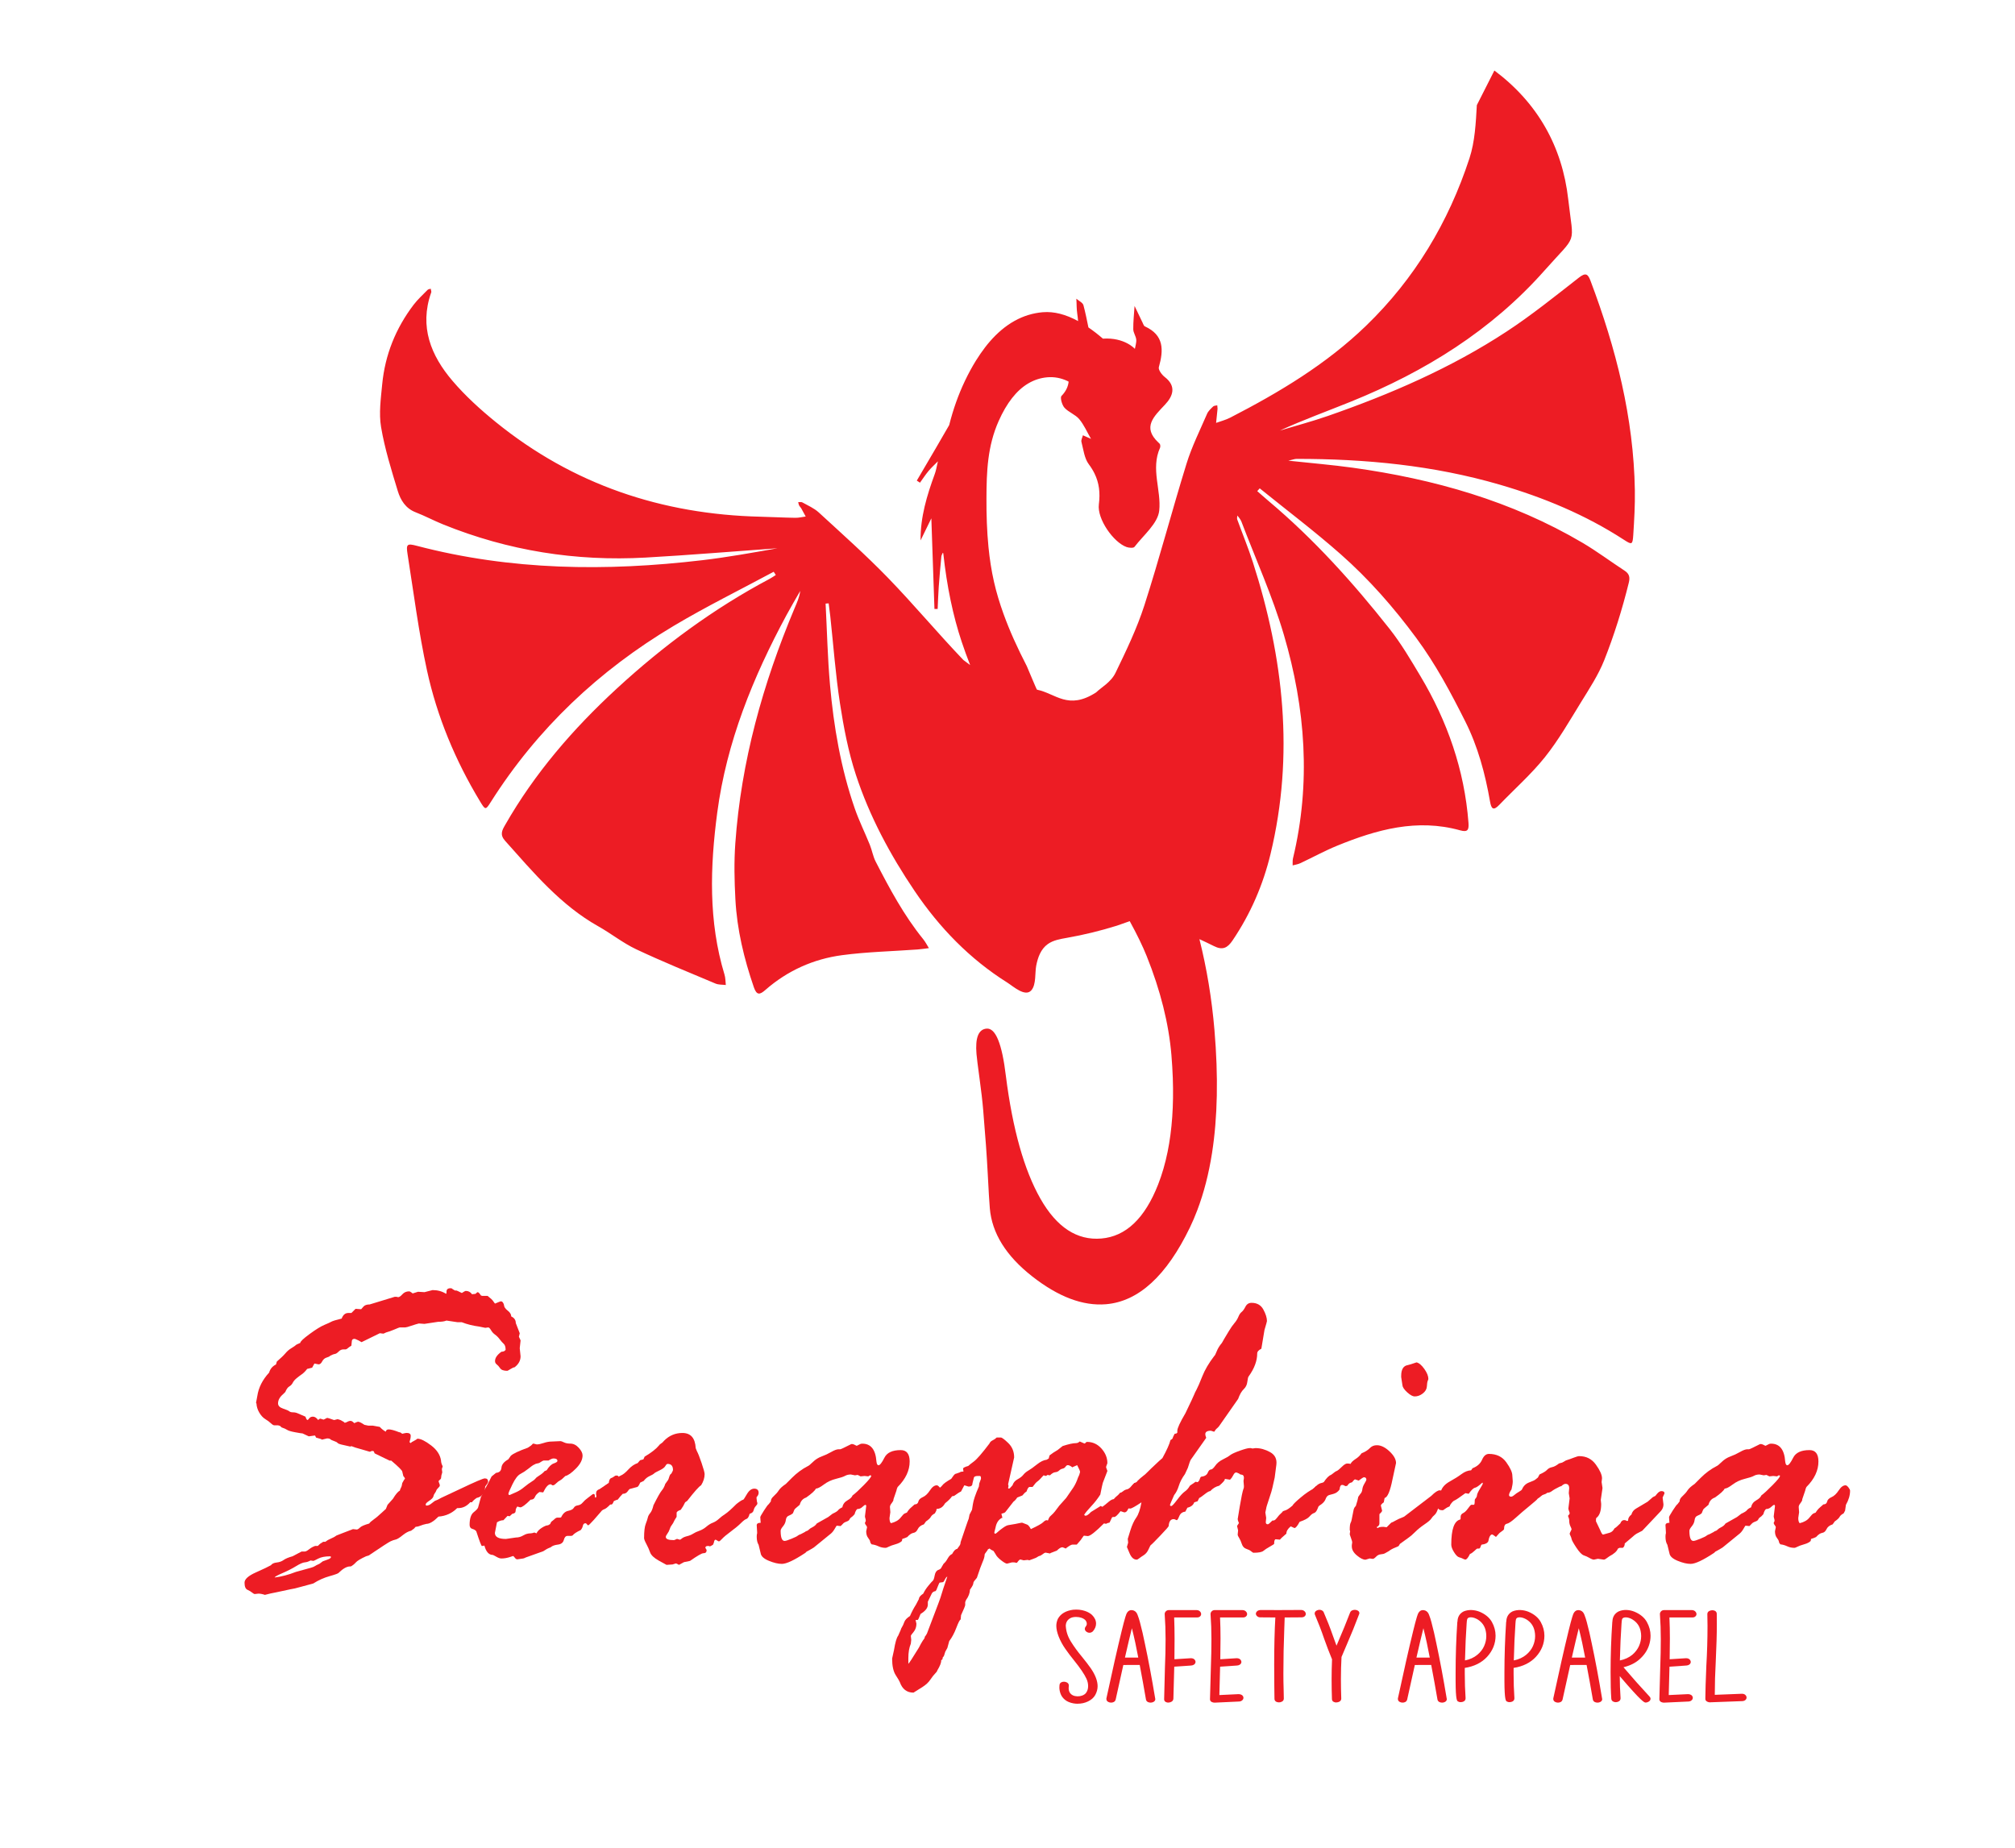 <svg viewBox="0 0 698.71 640.83" xmlns="http://www.w3.org/2000/svg" id="a"><defs><style>.b{fill:#ed1c24;}</style></defs><path d="M512.1,36.46c-.35,6.19-.66,12.62-2.56,18.44-7.25,22.15-18.95,41.72-35.81,58.03-13.85,13.4-30.16,23.15-47.14,31.9-1.54,.79-3.26,1.23-4.9,1.82,.15-1.5,.31-3,.46-4.51,.01-.14,.05-.28,.04-.42-.02-.39-.06-.77-.1-1.16-.49,.12-1.12,.1-1.43,.4-.79,.77-1.69,1.58-2.11,2.56-2.47,5.72-5.28,11.34-7.11,17.26-5.06,16.33-9.39,32.9-14.63,49.17-2.59,8.03-6.3,15.74-9.99,23.36-1.6,3.32-5.06,5.14-6.74,6.81-9.73,6.27-14,.36-20.49-.95-.19-.04-3.21-7.51-3.53-8.14-1.58-3.06-3.09-6.16-4.5-9.3-1.31-2.92-2.51-5.88-3.6-8.89-1.3-3.61-2.43-7.29-3.28-11.04-.91-4-1.52-8.04-1.92-12.11-.55-5.58-.72-11.2-.7-16.8,.03-9.4,.35-18.14,4.23-26.88,2.79-6.28,6.19-10.61,10.19-13,2.06-1.23,4.27-1.96,6.65-2.17,2.44-.21,4.79,.23,7.04,1.3,.13,.06,.26,.14,.39,.21-.19,1.66-.88,3.31-2.48,4.96-.54,.55,.16,3.1,1.02,4.07,1.42,1.58,3.77,2.35,5.13,3.97,1.68,2.01,2.75,4.54,4.08,6.84-.93-.41-1.87-.83-2.8-1.24-.19,.77-.69,1.63-.51,2.31,.69,2.64,1,5.68,2.55,7.74,.79,1.05,1.44,2.11,1.97,3.18,1.62,3.29,2.03,6.72,1.52,10.72-.66,5.08,5.09,13.21,9.6,14.8,.84,.3,2.39,.42,2.75-.05,3.13-4.08,8.09-8.1,8.58-12.56,.77-7.08-3.01-14.48,.28-21.8,.17-.39,.12-1.19-.15-1.43-.16-.14-.29-.28-.44-.42-5.63-5.3-1.56-9,2.33-13.13,2.7-2.87,4.08-6.34-.11-9.57-1.01-.78-2.29-2.51-2.04-3.41,1.68-5.94,1.83-11.12-4.85-14.14-.37-.17-.55-.81-.77-1.25-.94-1.94-1.87-3.89-2.8-5.84-.17,2.69-.48,5.39-.45,8.08,.01,1.19,.9,2.35,1.03,3.56,.11,1.05-.29,2.16-.47,3.25,0,0-3.52-4.05-11.09-3.55-.02-.01-.03-.03-.04-.04-1.7-1.46-3.35-2.74-4.98-3.85-.52-2.58-1.05-5.15-1.72-7.69-.24-.91-1.61-1.52-2.47-2.27,.04,.91,.11,1.81,.11,2.72,.02,1.63,.38,3.37,.5,5.04-4.32-2.35-8.37-3.38-12.14-3.08-.03,0-.06,0-.09,0-6.91,.59-13.06,4.01-18.45,10.25-.54,.62-1.07,1.28-1.59,1.96-1.09,1.42-2.15,2.96-3.18,4.62-1.32,2.14-2.6,4.48-3.81,7.03-2.27,4.76-4.07,9.85-5.44,15.29-1.51,2.64-3.04,5.27-4.57,7.89-2.22,3.79-4.46,7.57-6.66,11.36,.37,.24,.73,.48,1.1,.72,.98-1.35,1.89-2.77,2.96-4.05,.92-1.1,1.98-2.08,3-3.1,.09-.09,.17-.17,.26-.26-.07,.29-.13,.58-.2,.88-.26,1.21-.49,2.43-.91,3.57-2.7,7.39-4.98,14.87-4.9,22.98,1.22-2.5,2.43-5,3.73-7.66,.37,10.74,.73,21.09,1.08,31.44,.37,0,.74,0,1.11,0,.12-2.54,.19-5.08,.37-7.61,.25-3.53,.57-7.05,.91-10.57,.04-.45,.33-.88,.5-1.32,.05,.06,.11,.13,.17,.19,1.24,11.44,3.37,21.68,6.39,30.71,.94,2.8,1.91,5.47,2.92,8.04-.76-.57-1.53-1.14-2.33-1.74-8.94-9.34-17.23-19.3-26.23-28.58-7.64-7.87-15.86-15.18-23.94-22.61-1.6-1.47-3.73-2.38-5.67-3.47-.38-.21-.96-.07-1.45-.09,.1,.38,.14,.78,.31,1.12,.19,.37,.53,.65,.74,1.01,.54,.94,1.03,1.9,1.55,2.85-1.2,.16-2.4,.47-3.6,.45-4.03-.06-8.05-.28-12.08-.38-34.22-.81-65.06-11.15-91.77-32.81-5.37-4.36-10.58-9.09-15.05-14.34-7.46-8.75-11.5-18.72-7.41-30.47,.05-.13,.12-.27,.1-.4-.05-.35-.14-.7-.21-1.04-.36,.12-.83,.14-1.07,.38-1.65,1.69-3.42,3.29-4.85,5.16-6.21,8.16-9.93,17.38-10.91,27.59-.47,4.94-1.2,10.06-.39,14.86,1.27,7.5,3.57,14.85,5.79,22.15,.96,3.14,2.69,6.03,6.18,7.38,3.24,1.25,6.32,2.91,9.54,4.21,22.54,9.13,46.01,12.86,70.24,11.5,15.25-.86,30.47-2.14,45.71-3.23-8.66,1.54-17.37,3.12-26.14,4.15-33.25,3.92-66.31,3.56-98.94-5-3.36-.88-3.75-.6-3.2,2.88,2.13,13.45,3.84,27,6.73,40.29,3.51,16.12,9.84,31.28,18.4,45.45,1.84,3.04,1.94,3.06,3.68,.31,16.16-25.54,37.57-45.71,63.41-61.12,11.3-6.74,23.14-12.57,34.74-18.81,.24,.37,.49,.74,.73,1.12-.7,.44-1.37,.93-2.09,1.31-19.41,10.3-36.94,23.24-53.06,38.09-15.12,13.93-28.46,29.35-38.71,47.3-1.07,1.87-1.91,3.35,.01,5.5,9.8,10.95,19.2,22.28,32.31,29.64,4.45,2.5,8.51,5.77,13.1,7.94,9.04,4.26,18.32,8.03,27.54,11.91,1.07,.45,2.37,.35,3.57,.5-.14-1.2-.1-2.46-.45-3.59-5.62-18.51-5.01-37.37-2.53-56.15,3.23-24.45,12.39-46.98,24.03-68.56,1.52-2.82,3.16-5.58,4.75-8.36-.28,2.23-1.17,4.11-1.97,6.02-10.97,26.13-18.53,53.1-20.54,81.52-.46,6.52-.32,12.95,.03,19.44,.56,10.49,2.99,20.54,6.39,30.43,1,2.9,2.08,2.65,4,.97,7.65-6.7,16.65-10.74,26.61-12.07,8.64-1.15,17.42-1.34,26.13-1.97,1.33-.1,2.65-.31,3.97-.47-.65-1.04-1.21-2.16-1.98-3.11-6.68-8.24-11.66-17.53-16.48-26.9-.93-1.81-1.26-3.93-2.03-5.84-1.71-4.23-3.76-8.34-5.24-12.64-4.8-13.89-7.28-28.29-8.57-42.87-.83-9.35-1.03-18.75-1.52-28.12l1.06-.08c.19,1.48,.4,2.97,.56,4.45,1.09,10.08,1.82,20.21,3.36,30.22,1.29,8.35,2.89,16.77,5.52,24.78,4.73,14.42,11.9,27.77,20.4,40.34,8.59,12.69,19.07,23.53,32.12,31.73,2.03,1.28,6.26,5.17,8.37,2.61,1.67-2.02,1.16-6,1.64-8.48,.55-2.84,1.57-5.75,4.02-7.5,1.91-1.36,4.32-1.75,6.63-2.16,5.85-1.03,11.63-2.44,17.3-4.21l4.48-1.57c2.51,4.58,4.47,8.61,5.86,12.07,4.8,11.96,7.66,23.4,8.59,34.31,.23,2.72,.38,5.37,.48,7.95,.34,9.54-.26,18.09-1.8,25.66-.83,4.06-1.92,7.84-3.29,11.33-4.62,11.77-11.18,18.01-19.68,18.73-8.44,.72-15.48-3.88-21.13-13.81-5.64-9.92-9.64-24.11-11.98-42.57-1.34-11.2-3.56-16.67-6.69-16.41-2.81,.24-3.97,3.17-3.5,8.78,.12,1.37,.47,4.2,1.06,8.51,.59,4.31,1.02,7.98,1.27,11.02,.75,8.81,1.27,16.14,1.57,22,.3,5.86,.54,9.86,.72,11.98,.73,8.65,5.64,16.54,14.71,23.64,9.07,7.11,17.6,10.32,25.59,9.65,11.27-.96,20.97-9.83,29.09-26.63,.92-1.91,1.77-3.91,2.55-5.97,2.27-5.97,3.98-12.59,5.12-19.87,1.92-12.33,2.2-26.52,.84-42.58-.93-10.93-2.67-21.45-5.22-31.56,1.68,.78,3.35,1.57,5.01,2.4,3,1.52,4.69,.71,6.48-1.94,6.24-9.23,10.59-19.27,13.18-30.04,8.26-34.3,4.54-67.93-6.12-101.09-1.61-5.02-3.64-9.91-5.44-14.88-.14-.39,.02-.89,.04-1.35,.25,.32,.52,.62,.75,.95,.23,.34,.48,.7,.63,1.08,4.99,13.11,10.83,25.97,14.77,39.39,7.48,25.44,9.43,51.37,3.14,77.5-.18,.77-.08,1.6-.11,2.41,.88-.24,1.82-.37,2.64-.75,4.28-2,8.44-4.3,12.8-6.08,13.71-5.6,27.69-9.49,42.63-5.33,2.59,.72,3.09-.09,2.9-2.6-1.39-18.34-7.35-35.3-16.67-50.89-3.3-5.52-6.61-11.2-10.73-16.42-12.64-16-26.17-31.03-41.77-44.17-1.38-1.16-2.72-2.37-4.08-3.55l.86-.96c9.39,7.59,19.05,14.88,28.09,22.86,9.79,8.64,18.34,18.39,26.17,28.99,6.76,9.14,11.98,18.96,17,28.95,4.39,8.72,6.92,18.17,8.6,27.8,.43,2.47,1.1,3.36,3.19,1.18,5.29-5.51,11.08-10.61,15.83-16.55,4.73-5.92,8.54-12.59,12.53-19.07,2.91-4.72,6.01-9.44,8.04-14.54,3.46-8.72,6.26-17.72,8.52-26.86,.48-1.92,.21-3.13-1.46-4.22-4.89-3.19-9.58-6.72-14.61-9.68-24.61-14.5-51.51-22.1-79.59-26.01-7.13-.99-14.31-1.58-22.39-2.45,1.56-.35,2.21-.62,2.86-.62,23.89-.02,47.5,2.24,70.53,8.96,15.17,4.43,29.65,10.44,42.96,19.08,2.82,1.83,3.03,1.76,3.26-1.7,.33-5.13,.63-10.28,.55-15.41-.41-25.22-6.53-49.25-15.38-72.7-.91-2.41-1.69-2.91-4.02-1.09-8.21,6.41-16.35,12.98-25.04,18.68-19.28,12.65-40.33,21.75-62.06,29.31-5.47,1.9-11.09,3.38-16.64,5.06,8.15-3.72,16.51-6.74,24.74-10.07,25.6-10.36,48.66-24.64,67.1-45.48,11.57-13.08,10.06-8.21,8.2-24.64-2.08-18.42-10.7-33.53-25.61-44.68" class="b"></path><g><path d="M133.8,523.29l.58-1.44,1.87-2.09c.96-1.58,1.75-2.52,2.38-2.81,.09-.38,.24-.74,.43-1.08,.19-.33,.33-.86,.43-1.58l.65-1.15c.19-.19,.29-.33,.29-.43s-.19-.38-.58-.86l-.36-1.51c0-.38-1.27-1.66-3.82-3.82h-.58l-5.19-2.52-.29-.72-.58-.14-.72,.29h-.14l-2.45-.72c-1.97-.53-3.27-.94-3.89-1.22-.1,.1-.24,.14-.43,.14l-2.88-.65c-.82-.19-1.31-.4-1.48-.61-.17-.22-.58-.43-1.22-.65-.65-.22-1.07-.42-1.26-.61-.19-.19-.58-.29-1.15-.29l-1.8,.43c0-.14-.67-.38-2.02-.72-.19-.48-.34-.72-.43-.72l-2.09,.29c-1.39-.67-2.11-1.01-2.16-1.01-.24,0-1.08-.13-2.52-.4-1.44-.26-2.38-.54-2.81-.83-.43-.29-1.08-.58-1.94-.86l-.43-.43c-.1-.1-.36-.19-.79-.29h-1.3c-.29,0-.68-.24-1.19-.72s-1.15-.96-1.94-1.44c-.79-.48-1.49-1.24-2.09-2.27-.6-1.03-.92-2.08-.97-3.13-.1-.1-.14-.19-.14-.29l.43-2.3c.43-2.93,1.8-5.64,4.1-8.14,.38-1.3,1.18-2.23,2.38-2.81l.29-1.01c1.39-1.2,2.39-2.16,2.99-2.88,.6-.72,1.28-1.31,2.05-1.76,.77-.46,1.37-.88,1.8-1.26l1.3-.58c-.05-.43,1.02-1.45,3.21-3.06,2.19-1.61,3.9-2.66,5.12-3.17s2.04-.88,2.45-1.12c.41-.24,1.59-.6,3.56-1.08,.48-1.3,1.25-1.94,2.3-1.94h1.08l1.44-1.44,1.94,.14c.1-.1,.36-.4,.79-.9,.43-.5,1.15-.76,2.16-.76l8.71-2.66h.58l.58,.14c.38,0,.88-.33,1.48-1.01,.6-.67,1.38-1.01,2.34-1.01,.19,0,.55,.19,1.08,.58,0,.1,.05,.14,.14,.14l1.87-.58,2.23,.14,2.81-.72c1.78,0,3.33,.43,4.68,1.3l.14-.29v-.43c0-.82,.46-1.22,1.37-1.22,.38,0,.62,.1,.72,.29l.86,.5h.5c.1,0,.72,.29,1.87,.86,.72-.48,1.18-.72,1.37-.72,.91,0,1.63,.38,2.16,1.15l1.22-.14c.38-.38,.62-.58,.72-.58,.29,0,.67,.38,1.15,1.15l.43,.14h1.8c.1,0,.29,.14,.58,.43l.79,.65c.38,.38,.65,.7,.79,.94,.14,.24,.31,.46,.5,.65,1.25-.53,1.92-.79,2.02-.79,.48,0,.84,.41,1.08,1.22,0,.67,.42,1.33,1.26,1.98,.84,.65,1.26,1.33,1.26,2.05,1.05,.48,1.58,1.25,1.58,2.3l1.37,3.53-.29,1.22c.38,.77,.58,1.2,.58,1.3l-.29,2.66,.29,2.81c0,1.49-.7,2.76-2.09,3.82-.29,0-.76,.21-1.4,.61-.65,.41-1.02,.61-1.12,.61-1.25,0-2.08-.3-2.48-.9-.41-.6-.8-1.04-1.19-1.33-.38-.29-.58-.67-.58-1.15,0-1.1,.74-2.18,2.23-3.24,.67,0,1.15-.22,1.44-.65,0-1.01-.22-1.7-.65-2.09-.43-.38-.9-.91-1.4-1.58-.5-.67-1.04-1.21-1.62-1.62-.58-.41-1.04-.92-1.4-1.55-.36-.62-.68-.94-.97-.94l-1.01,.14-2.09-.43c-2.21-.29-4.22-.79-6.05-1.51h-1.44l-3.89-.58c-.67,.29-1.63,.43-2.88,.43l-4.75,.72-1.94-.14c-.14,0-1.46,.41-3.96,1.22l-.72,.14h-1.94c-.1,0-.71,.24-1.84,.72-1.13,.48-2.08,.82-2.84,1.01l-.65,.29c-.1,.1-.24,.14-.43,.14l-1.15-.14-6.34,3.1-1.01-.58c-.82-.38-1.27-.58-1.37-.58-.67,0-1.01,.34-1.01,1.01l-.14,1.37c-.62,.38-1.03,.67-1.22,.86-.19,.19-.43,.34-.72,.43h-.86c-.58,0-1.12,.25-1.62,.76s-.95,.78-1.33,.83c-.38,.05-.94,.26-1.66,.65-.1,.19-.48,.38-1.15,.58-.67,.19-1.19,.64-1.55,1.33-.36,.7-.78,1.04-1.26,1.04l-1.44-.29-.79,1.44c-1.01,.24-1.58,.38-1.73,.43-.62,.82-1.25,1.44-1.87,1.87-.62,.43-1.24,.9-1.84,1.4-.6,.5-1.03,1.02-1.3,1.55-.26,.53-.66,.95-1.19,1.26-.53,.31-.98,.95-1.37,1.91l-.72,.72c-1.2,1.01-1.8,2.09-1.8,3.24,0,.82,.58,1.42,1.73,1.8,1.15,.38,1.87,.7,2.16,.94,.29,.24,.72,.36,1.3,.36s1.13,.12,1.66,.36,1.42,.62,2.66,1.15c.24,.77,.48,1.15,.72,1.15,.1,0,.29-.19,.58-.58,.29-.38,.72-.58,1.29-.58,.62,0,1.22,.38,1.8,1.15l.58-.43h.29l.94,.29h.14l.86-.43c.1-.1,.24-.14,.43-.14,.14,0,.89,.24,2.23,.72h.14c.1,0,.48-.1,1.15-.29,.72,.19,1.13,.34,1.22,.43l1.01,.58c0,.14,.1,.22,.29,.22s.48-.11,.86-.32c.38-.22,.74-.32,1.08-.32,.38,0,.81,.26,1.29,.79,.77-.34,1.2-.5,1.3-.5,.43,0,1.17,.36,2.23,1.08l1.37,.29h1.58l2.37,.43c.67,.72,1.37,1.27,2.09,1.66,.1-.53,.43-.79,1.01-.79,.77,0,1.94,.31,3.53,.94l.58,.14,.58,.43c.82-.19,1.32-.29,1.51-.29,.96,0,1.44,.34,1.44,1.01,0,.58-.14,1.32-.43,2.23,.1,0,.24,.1,.43,.29,.24-.29,.5-.48,.79-.58l1.15-.65c.19-.19,.33-.29,.43-.29,1.1,0,2.66,.77,4.68,2.3s3.17,3.29,3.46,5.26c0,.58,.19,1.25,.58,2.02l-.29,.94,.14,1.15c0,.1-.1,.43-.29,1.01l-.14,1.08c-.1,.19-.24,.36-.43,.5-.19,.14-.34,.31-.43,.5l.43,1.22v.29c0,.19-.18,.46-.54,.79-.36,.34-.59,.65-.68,.94-.1,.29-.26,.59-.5,.9-.24,.31-.41,.68-.5,1.12-.1,.43-.57,.92-1.4,1.48-.84,.55-1.26,.97-1.26,1.26s.1,.43,.29,.43c.57,0,1.19-.28,1.83-.83,.65-.55,1.14-.88,1.47-.97,.34-.1,.91-.38,1.73-.86l6.76-3.17c5.03-2.4,7.84-3.6,8.41-3.6,.77,0,1.15,.38,1.15,1.15,0,.29-.34,.84-1.01,1.66-.1,2.26-1.08,3.58-2.95,3.96-.72,.48-1.27,.98-1.66,1.51h-.58c-1.2,1.34-2.57,2.02-4.1,2.02h-.43c-1.78,1.78-3.94,2.76-6.48,2.95-1.68,1.68-3.07,2.52-4.17,2.52l-1.15,.29c-1.2,.48-2.04,.72-2.52,.72-.1,0-.29,.19-.58,.58l-1.08,.79c-.91,.19-1.9,.72-2.95,1.58-1.06,.86-1.86,1.36-2.41,1.48-.55,.12-1.14,.32-1.76,.61-.62,.29-3.14,1.92-7.56,4.9l-.94,.29c-1.87,.86-3.05,1.57-3.53,2.12-.48,.55-1.06,1.02-1.73,1.4h-.29c-1.1,0-2.4,.72-3.89,2.16-.1,.24-1.14,.64-3.13,1.19-1.99,.55-3.9,1.4-5.72,2.56-1.15,.29-2.57,.67-4.25,1.15-1.68,.48-2.9,.77-3.67,.86l-5.04,1.08c-1.1,.19-2.38,.48-3.82,.86-.86-.29-1.61-.43-2.23-.43l-1.3,.14c-.19,0-.49-.17-.9-.5-.41-.34-.95-.66-1.62-.97-.67-.31-1.01-1.14-1.01-2.48,0-1.2,1.32-2.39,3.96-3.56,2.64-1.18,4.37-2,5.19-2.48,.38-.53,1.04-.84,1.98-.94,.94-.1,1.74-.38,2.41-.86,.67-.48,1.71-.91,3.1-1.3l2.88-1.51c.14-.1,.26-.14,.36-.14h1.01c.33,0,.84-.26,1.51-.79,.67-.53,1.37-.91,2.09-1.15h.86c.1,0,.24-.12,.43-.36s.63-.55,1.3-.94l.22-.14h.72c.53-.43,1.15-.79,1.87-1.08,.72-.29,1.42-.67,2.09-1.15l5.62-2.16,1.3,.14c.29,0,.66-.23,1.12-.68,.46-.46,1.53-.92,3.21-1.4,.24-.38,.74-.84,1.51-1.37s1.68-1.3,2.74-2.3l1.51-1.37Zm-25.12,18l-1.01-.14c-.67,.38-1.34,.6-1.99,.65-.65,.05-1.66,.49-3.03,1.33-1.37,.84-2.95,1.64-4.73,2.41-1.78,.77-2.67,1.27-2.67,1.51,2.36-.29,4.81-.94,7.36-1.94l5.2-1.44c.67-.19,1.14-.38,1.41-.58,.26-.19,.78-.46,1.55-.79l1.16-.86c.24-.1,.77-.29,1.59-.58,.82-.29,1.23-.58,1.23-.86,0-.19-.1-.29-.29-.29-1.73,0-3.1,.26-4.11,.79-1.01,.53-1.56,.79-1.66,.79Z" class="b"></path><path d="M170.5,511.98l1.51-1.22c1.15-.1,1.77-.7,1.87-1.8,.1-1.1,.89-2.06,2.37-2.88l.86-1.22c.72-.72,2.69-1.66,5.9-2.81,.82-.48,1.37-.91,1.66-1.3,.1-.1,.19-.14,.29-.14l1.15,.29c.62,0,1.43-.17,2.41-.5,.98-.33,1.93-.5,2.84-.5l3.02-.14c.19,0,.59,.14,1.19,.43s1.33,.43,2.2,.43c1.05,0,2.03,.48,2.91,1.44s1.33,1.85,1.33,2.66c0,1.49-.77,3-2.3,4.54-1.53,1.54-2.75,2.4-3.67,2.59-.81,.82-1.44,1.33-1.87,1.55-.43,.22-.88,.55-1.33,1.01-.46,.46-.83,.68-1.11,.68-.19,0-.34-.06-.43-.18-.1-.12-.24-.18-.43-.18-.77,0-1.61,.94-2.51,2.81l-1.29-.14c-.81,.53-1.34,1.1-1.58,1.73-.24,.62-.74,.94-1.51,.94-1.77,1.78-2.97,2.66-3.59,2.66-.1,0-.43-.1-1.01-.29-.38,.48-.58,.98-.58,1.51,0,.58-.38,.91-1.15,1.01l-.93,.86-.72-.14-1.44,1.51c-.72,0-1.46,.24-2.23,.72-.1,.58-.24,1.31-.43,2.2-.19,.89-.29,1.38-.29,1.48,0,1.39,1.27,2.09,3.82,2.09l3.46-.5c.91,0,1.76-.24,2.56-.72,.79-.48,1.64-.72,2.56-.72,.29,0,.72-.1,1.3-.29l.72,.29c.33-.72,.96-1.37,1.87-1.94,.91-.58,1.63-.86,2.16-.86l.72-.43c.19-.58,.48-.96,.86-1.15l.58-.5c.38-.38,.74-.58,1.08-.58h1.01l.29-.14c.58-1.25,1.38-1.98,2.41-2.2,1.03-.22,1.68-.56,1.95-1.04,.26-.48,.73-.77,1.4-.86,.67-.1,1.23-.42,1.69-.97,.46-.55,1.02-1.07,1.69-1.55,.67-.48,1.14-.84,1.41-1.08,.26-.24,.49-.36,.68-.36,.29,0,.43,.22,.43,.65s.1,.65,.29,.65,.29-.1,.29-.29-.05-.43-.14-.72v-.5c0-.72,.38-1.2,1.15-1.44l3.24-2.09c.1-1.01,.37-1.59,.83-1.76,.46-.17,.8-.36,1.04-.58,.24-.22,.5-.32,.79-.32,.62,0,.94,.36,.94,1.08l-.36,1.87,.36,1.94c0,.29-.23,.68-.69,1.19s-.8,1.27-1.04,2.3c-.24,1.03-.55,1.6-.94,1.69h-.43c-.87,.91-1.55,1.45-2.05,1.62s-.9,.47-1.19,.9l-2.45,2.81c-.48,.48-.89,.91-1.23,1.3-.34,.38-.6,.58-.79,.58l-.58-.58c0-.1-.1-.14-.29-.14-.48,0-.78,.29-.9,.86-.12,.58-.37,1.08-.76,1.51-1.44,.67-2.38,1.3-2.81,1.87l-.43,.14h-1.3c-.62,0-1.06,.47-1.3,1.4-.24,.94-.92,1.48-2.05,1.62-1.13,.14-1.93,.43-2.41,.86-.1,.1-.31,.19-.65,.29-.34,.1-1.01,.48-2.02,1.15l-6.05,2.16c-.48,.24-.79,.36-.94,.36l-2.02,.29c-.29,0-.58-.19-.87-.58-.29-.38-.48-.58-.58-.58l-1.3,.43c-.96,.29-1.87,.43-2.74,.43-.48,0-1.01-.17-1.59-.5s-1.03-.58-1.37-.72c-1.39,0-2.38-1.08-2.95-3.24l-.87,.14c-.19,0-.84-1.7-1.95-5.11-.29-.38-.74-.66-1.37-.83-.62-.17-.94-.64-.94-1.4,0-2.16,.47-3.61,1.4-4.36,.94-.74,1.45-1.31,1.55-1.69l1.01-3.74c.19-.14,.43-.62,.72-1.44l1.65-3.02c.19-.34,.62-1.18,1.29-2.52Zm15.23-4.32l-.86,.43c-.19,.1-.76,.52-1.69,1.26s-1.85,1.34-2.74,1.8c-.89,.46-1.8,1.64-2.74,3.56-.94,1.92-1.4,3.02-1.4,3.31s.14,.43,.43,.43l2.45-1.08c.91-.43,1.76-.98,2.56-1.66,.79-.67,1.93-1.49,3.42-2.45l.58-.58c.1-.19,.54-.54,1.33-1.04s1.38-1,1.76-1.48l.72-.29c.82-1.3,1.64-2.09,2.48-2.38,.84-.29,1.26-.58,1.26-.86,0-.58-.46-.86-1.37-.86-.38,0-.96,.24-1.73,.72h-1.66c-.19,0-.72,.29-1.58,.86l-1.22,.29Z" class="b"></path><path d="M222.02,506.37l1.08-.29,.43-.94c2.35-1.39,4.03-2.71,5.04-3.96,.1-.19,.31-.38,.65-.58,.33-.19,.7-.53,1.08-1.01,1.77-1.78,3.89-2.66,6.33-2.66,2.88,0,4.42,1.75,4.61,5.26l.43,1.08c.38,.67,.92,2.04,1.62,4.1,.7,2.06,1.04,3.34,1.04,3.82,0,1.3-.41,2.59-1.22,3.89-.67,.34-2.28,2.14-4.82,5.4l-.72,.5c-.38,.86-.89,1.73-1.51,2.59-.96,.34-1.44,.7-1.44,1.08v1.3c0,.1-.11,.29-.32,.58s-.52,.84-.9,1.66l-.58,.86c-.19,.19-.38,.59-.58,1.19-.19,.6-.47,1.14-.83,1.62-.36,.48-.54,.86-.54,1.15,0,.72,.94,1.08,2.81,1.08,.1,0,.46-.14,1.08-.43l1.01,.29c.1,0,.34-.16,.72-.47,.38-.31,.97-.56,1.76-.76,.79-.19,1.49-.48,2.09-.86,.6-.38,1.32-.72,2.16-1.01,.84-.29,1.64-.76,2.41-1.4,.77-.65,1.52-1.12,2.27-1.4,.74-.29,1.44-.73,2.09-1.33,.65-.6,1.38-1.16,2.2-1.69,.82-.53,2.11-1.68,3.89-3.46,1.15-.91,1.94-1.42,2.37-1.51,.1,0,.52-.64,1.26-1.91s1.6-1.91,2.56-1.91,1.51,.48,1.51,1.44c0,.53-.24,1.03-.72,1.51v.43l.14,1.15c.1,.14,.14,.36,.14,.65,0,.19-.18,.48-.54,.86-.36,.38-.61,.88-.76,1.48-.14,.6-.6,1-1.37,1.19-.29,1.06-.66,1.66-1.12,1.8-.46,.14-1.09,.62-1.91,1.44-.82,.82-1.97,1.78-3.46,2.88-1.49,1.1-2.51,1.96-3.06,2.56-.55,.6-.92,.9-1.12,.9-.1,0-.29-.1-.58-.29-.29-.19-.48-.29-.58-.29-.29,0-.48,.34-.58,1.01l-.29,.72c-.62,.38-.98,.58-1.08,.58l-.43-.14h-.29c-.58,0-.86,.22-.86,.65l.43,.72v.14c0,.67-.38,1.01-1.15,1.01-.53,0-2.06,.89-4.61,2.66l-2.09,.43-1.73,.94c-.58-.33-.94-.5-1.08-.5l-1.15,.36-2.09,.14s-.92-.48-2.63-1.44-2.72-1.92-3.06-2.88c-.34-.96-.77-1.93-1.3-2.92-.53-.98-.79-1.67-.79-2.05,0-2.3,.19-3.95,.58-4.93,.38-.98,.62-1.72,.72-2.2,.1-.48,.37-1,.83-1.55,.46-.55,.83-1.45,1.12-2.7,1.39-2.78,2.35-4.49,2.88-5.11,.53-.62,.94-1.39,1.22-2.3l.94-1.3c.1-.1,.24-.47,.43-1.12,.19-.65,.43-1.02,.72-1.12,.38-.67,.58-1.1,.58-1.3,0-1.39-.62-2.09-1.87-2.09-.24,0-.5,.25-.79,.76-.29,.5-.95,1-1.98,1.48-1.03,.48-1.67,.84-1.91,1.08-.24,.24-.76,.54-1.55,.9-.79,.36-1.48,.92-2.05,1.69l-1.22,.58c-.38,.91-.72,1.42-1.01,1.51-.29,.1-1.18,.34-2.66,.72-.1,.05-.34,.34-.72,.86-.38,.53-.94,.79-1.66,.79-.58,.58-1.15,1.25-1.73,2.02-.19,0-.7,.19-1.51,.58l-1.44,.36c-.38,.29-.8,.74-1.26,1.37-.46,.62-1.31,.94-2.56,.94-.72,0-1.08-.58-1.08-1.73,0-2.35,.83-4.22,2.48-5.62,1.66-1.39,2.87-2.13,3.64-2.23,.77-.1,1.25-.38,1.44-.86,.19-.48,.66-.88,1.4-1.19,.74-.31,1.61-1.01,2.59-2.09,.98-1.08,2.05-1.81,3.2-2.2l.86-1.01Z" class="b"></path><path d="M316,522.71l1.15-1.01c.72,0,1.15-.32,1.29-.97,.14-.65,.66-1.16,1.54-1.55,.88-.38,1.71-1.16,2.48-2.34,.77-1.18,1.55-1.76,2.37-1.76,.29,0,.62,.24,1,.72,.38,.48,.57,.86,.57,1.15,0,1.58-.48,3.22-1.44,4.9l-.29,2.02-.5,.94c-.72,.38-1.19,.79-1.4,1.22-.22,.43-.78,.96-1.69,1.58l-.72,1.01c-1.06,.34-1.76,.89-2.12,1.66-.36,.77-.86,1.2-1.51,1.3-.65,.1-1.36,.58-2.12,1.44-.48,.24-1.06,.46-1.73,.65l-.14,.72c-.48,.48-1.24,.86-2.27,1.15-1.03,.29-1.8,.57-2.3,.83-.5,.26-.85,.4-1.04,.4-.91,0-1.75-.18-2.52-.54-.77-.36-1.56-.59-2.38-.68-.29-.29-.46-.6-.5-.94-.05-.33-.29-.78-.72-1.33-.43-.55-.65-1.31-.65-2.27l.29-1.37c0-.19-.12-.43-.36-.72-.24-.29-.36-.53-.36-.72s.05-.33,.14-.43,.14-.24,.14-.43c0-.24-.05-.5-.14-.79-.1-.29-.14-.53-.14-.72l.43-3.53c0-.29-.1-.43-.29-.43s-.54,.24-1.04,.72-1.09,.72-1.76,.72c-.38,.29-.7,.89-.94,1.8-.38,.48-.86,.91-1.44,1.3l-.29,.43c-.1,.34-.46,.61-1.08,.83-.62,.22-1.06,.49-1.3,.83l-.72,.72-1.37-.14c-.1,.1-.36,.52-.79,1.26-.43,.74-.98,1.36-1.66,1.84l-5.47,4.46c-.58,.38-1.42,.86-2.52,1.44l-.43,.43c-3.84,2.54-6.55,3.82-8.14,3.82-1.3,0-2.81-.36-4.54-1.08-1.73-.72-2.66-1.58-2.81-2.59l-.72-2.95c-.43-.67-.65-1.61-.65-2.81,0-.58,.05-.96,.14-1.15v-.43l-.14-2.38c0-.58,.46-.86,1.37-.86l-.14-1.94c0-.19,.42-.95,1.26-2.27s1.4-2.08,1.69-2.27l.72-.94c-.05-.58,.29-1.19,1.01-1.84,.72-.65,1.3-1.31,1.73-1.98,.43-.67,1.25-1.42,2.45-2.23l2.16-2.16c1.68-1.68,3.51-3.02,5.48-4.03,.29-.1,.88-.58,1.76-1.44s1.9-1.5,3.03-1.91c1.13-.41,2.23-.92,3.32-1.55,1.08-.62,1.93-.94,2.56-.94h.58c.19,0,1.46-.6,3.82-1.8h.43c.19,0,.65,.19,1.37,.58h.14l1.15-.58c.19-.1,.43-.14,.72-.14,2.98,0,4.61,2.06,4.9,6.19,.1,.86,.34,1.3,.72,1.3,.48,0,1.17-.88,2.05-2.63s2.77-2.63,5.65-2.63c2.06,0,3.1,1.32,3.1,3.96,0,3.12-1.39,6.07-4.18,8.86-.19,.38-.34,.82-.43,1.3l-1.01,2.95v.14c0,.29-.21,.68-.61,1.19-.41,.5-.61,.95-.61,1.33l.14,1.8-.29,2.02c0,.91,.17,1.51,.5,1.8,1.53-.38,2.64-1.02,3.34-1.91,.69-.89,1.18-1.38,1.47-1.48l.72-.29c.43-.72,.93-1.32,1.51-1.8Zm-23.91,0c.19-1.06,.78-1.86,1.76-2.41,.98-.55,1.57-1.12,1.76-1.69,.91-.67,2.22-1.87,3.92-3.6,1.7-1.73,2.56-2.78,2.56-3.17,0-.14-.1-.22-.29-.22h-.14l-.58,.36-1.3-.14-1.37,.14-1.01-.5-.94,.14-1.44-.29c-.77,0-1.43,.16-1.98,.47-.55,.31-1.61,.66-3.17,1.04-1.56,.38-2.96,1.04-4.21,1.98-1.25,.94-2.16,1.4-2.74,1.4-.34,.72-1.46,1.75-3.38,3.1-1.15,.38-1.9,1.22-2.23,2.52-1.25,1.01-1.87,1.58-1.87,1.73l-.5,1.22c-.38,.34-.86,.61-1.44,.83s-.91,.72-1.01,1.51c-.1,.79-.42,1.51-.97,2.16-.55,.65-.83,1.16-.83,1.55,0,2.35,.46,3.53,1.37,3.53,.38,0,1.19-.25,2.41-.76,1.22-.5,1.93-.85,2.12-1.04s.58-.38,1.15-.58l1.37-.72c.19-.19,.41-.31,.65-.36,.24-.05,.48-.2,.72-.47,.24-.26,.67-.55,1.3-.86,.62-.31,1.1-.73,1.44-1.26,.82-.48,2.14-1.22,3.96-2.23l1.51-1.15c1.05-.48,1.7-.89,1.94-1.22,.24-.33,.72-.67,1.44-1.01Z" class="b"></path><path d="M331.87,537.18l.79-1.08c.29-.38,.43-.82,.43-1.3l1.73-5.11c.62-1.82,.98-2.83,1.08-3.02l.29-1.44,.86-1.66,.29-1.87c.19-1.39,.89-3.46,2.09-6.19l.14-1.08,.58-1.58v-.29c0-.48-.14-.72-.43-.72h-.58c-.86,0-1.34,.19-1.44,.58l-.5,2.02c0,.72-.43,1.08-1.3,1.08-.1,0-.35-.07-.76-.22-.41-.14-.66-.22-.76-.22-.29,.58-.67,1.3-1.15,2.16-.48,.19-1.27,.7-2.38,1.51l-.72,.14c-.53,.77-1.32,1.56-2.38,2.38l-.29,.43c-.67,1.06-1.61,1.58-2.81,1.58-1.58,0-2.37-1.08-2.37-3.24,0-1.34,.65-2.36,1.94-3.06,1.3-.7,2.14-1.32,2.52-1.87,.38-.55,1.42-1.31,3.1-2.27l.72-1.01c.38-.53,.72-.79,1.01-.79l1.22-.43c.19-.19,.62-.29,1.3-.29l-.14-1.01c0-.29,.6-.6,1.8-.94,.29-.29,.95-.82,1.98-1.58,1.03-.77,2.82-2.83,5.36-6.19,.19-.48,.56-.85,1.12-1.12,.55-.26,1.02-.59,1.4-.97h1.44c.38,0,1.25,.65,2.59,1.94,1.34,1.3,2.02,2.95,2.02,4.97l-2.09,9.29,.14,.65-.14,.58c0,.19,.1,.29,.29,.29s.6-.38,1.23-1.15c.29-.91,.88-1.61,1.77-2.09,.89-.48,1.55-1,1.98-1.55,.43-.55,1.02-1.04,1.77-1.48,.75-.43,1.73-1.14,2.96-2.12,1.23-.98,2.34-1.52,3.35-1.62l.72-.43,.29-1.08c.87-.67,1.8-1.3,2.81-1.87l1.73-1.37c2.07-.67,3.6-1.01,4.62-1.01,.48,0,.91-.19,1.3-.58l1.66,.72c.1,0,.29-.14,.58-.43,0-.1,.1-.14,.29-.14,1.97,0,3.64,.77,5.01,2.3,1.37,1.54,2.05,3.22,2.05,5.04,0,.1-.07,.31-.22,.65-.14,.34-.22,.62-.22,.86l.43,1.15v.14l-1.58,4.1c-.14,.48-.43,1.83-.86,4.03-.91,1.44-1.98,2.81-3.2,4.1-1.22,1.3-2.03,2.28-2.41,2.95,.19,.19,.36,.29,.5,.29,.43,0,1.06-.43,1.87-1.3l3.38-2.09,.58,.29c.67-.48,1.36-1.03,2.08-1.66,.72-.62,1.34-.96,1.87-1.01,.29-.38,.79-.86,1.51-1.44l.72-.79c.29,0,.62-.17,1-.5,.38-.33,.83-.55,1.33-.65,.5-.1,1.02-.47,1.54-1.12,.53-.65,.97-1.02,1.33-1.12,.36-.09,.59-.29,.68-.58,1.63-1.63,2.9-2.52,3.81-2.66l.86-.29c.09-.1,.19-.14,.29-.14,.53,0,.93,.5,1.22,1.51l-.94,1.44v.72l.22,.79c0,.48-.29,1.09-.86,1.84-.58,.75-1.22,1.12-1.94,1.12-.82,.38-1.31,.8-1.48,1.26-.17,.46-.88,1.12-2.12,1.98-1.25,.86-2.01,1.62-2.3,2.27-.29,.65-.7,.97-1.22,.97l-1.3-.43c-1.1,1.44-1.85,2.11-2.23,2.02h-.43l-.29,.14-.86,1.8c-.53,.1-.94,.24-1.22,.43l-.72-.14c-2.93,2.93-4.8,4.39-5.61,4.39l-1.3-.14c-.1,0-.32,.28-.68,.83-.36,.55-.66,.95-.9,1.19-.24,.24-.55,.6-.94,1.08h-1.51c-.38,0-1.1,.41-2.16,1.22,0,.1-.05,.14-.14,.14l-1.08-.43h-.14c-.48,0-1.1,.38-1.87,1.15l-2.23,.86c0,.1-.05,.14-.14,.14l-1.51-.29c-.29,0-.72,.24-1.3,.72l-.58,.36c-.29,0-.79,.24-1.51,.72l-2.3,.86c-.24-.1-.46-.14-.65-.14l-1.29,.14-1.15-.29c-.24,0-.6,.34-1.08,1.01,0,.1-.1,.14-.29,.14-.1,0-.34-.05-.72-.14h-.86l-1.66,.43c-.38,0-1.07-.38-2.05-1.15-.98-.77-1.62-1.46-1.91-2.09l-.72-1.15c-.67-.29-1.13-.58-1.37-.86l-.58,.29c-.05,.19-.25,.5-.61,.94-.36,.43-.54,.74-.54,.94,0,.62-.23,1.45-.69,2.48s-1.12,2.87-1.99,5.51l-.94,1.15c-.19,.24-.29,.48-.29,.72,0,.43-.39,1.18-1.16,2.23-.05,1.2-.5,2.4-1.37,3.6l-.29,.72v1.01c0,.29-.48,1.46-1.44,3.53l-.14,1.51c-.29,.05-.78,1-1.48,2.84-.7,1.85-1.52,3.39-2.48,4.64l-.65,2.38-.72,1.3-.43,1.37c-.1,.24-.24,.43-.43,.58l-.14,.72-.43,.29c.1,.72-.36,1.92-1.37,3.6,0,.19-.24,.53-.72,1.01-.48,.48-1.03,1.19-1.66,2.12-.62,.94-1.54,1.79-2.74,2.56l-3.1,1.94c-2.3,0-3.89-1.22-4.75-3.67-.1-.29-.56-1.08-1.4-2.38-.84-1.3-1.26-3.22-1.26-5.76l.65-2.95c.43-2.64,.91-4.3,1.44-4.97l.86-1.94c.1-.38,.26-.76,.5-1.12,.24-.36,.49-.91,.76-1.66s.92-1.45,1.98-2.12c.67-1.54,1.37-2.86,2.09-3.96l1.01-1.94c0-.58,.5-1.2,1.51-1.87,.43-.91,1.03-1.84,1.8-2.77,.77-.94,1.27-1.5,1.51-1.69,.24-.19,.46-.8,.65-1.84,.19-1.03,.61-1.67,1.26-1.91,.65-.24,1.02-.55,1.12-.94l.72-1.22c.48-.38,.95-.98,1.4-1.8,.46-.82,.97-1.34,1.55-1.58,.62-1.15,1.2-1.73,1.73-1.73Zm-16.91,39.81c.24-.14,1.46-2.02,3.67-5.62l.72-1.37c.43-.77,.84-1.39,1.22-1.87l.14-.58c.24-.24,.48-.6,.72-1.08l3.96-10.44c.58-1.54,.95-2.63,1.12-3.28,.17-.65,.83-2.65,1.98-6.01-.29,.1-.58,.44-.86,1.04-.29,.6-.53,.9-.72,.9l-1.08,.14c-.1,0-.48,.86-1.15,2.59l-.29,.36c-.72,.1-1.2,.48-1.44,1.15l-1.22,2.52v1.01c0,1.15-.84,2.23-2.52,3.24-.53,1.39-.86,2.09-1.01,2.09h-.72l.29,1.3c0,1.1-.32,2.05-.97,2.84-.65,.79-.97,1.24-.97,1.33l.14,1.44-.14,1.3c-.58,1.39-.86,3.07-.86,5.04v1.94Zm34.65-48.09l2.52-.43c1.34-.29,2.09-.43,2.23-.43,.1,0,.31,.07,.65,.22,.34,.14,.71,.29,1.12,.43,.41,.14,.85,.67,1.33,1.58,2.35-1.1,3.77-1.9,4.25-2.38s.89-.72,1.22-.72c.1,0,.24,.05,.43,.14,.1-.24,.22-.53,.36-.86s.49-.73,1.04-1.19c.55-.46,1.4-1.5,2.56-3.13l2.38-2.66,2.52-3.67c.62-.96,1.15-2.09,1.58-3.38l.43-.94c.19-.58,.29-.91,.29-1.01,0-.33-.34-1.13-1.01-2.38l-1.8,.79v-.14c-.58-.43-1.06-.65-1.44-.65-.29,0-.55,.18-.79,.54-.24,.36-.59,.59-1.04,.68-.46,.1-.85,.31-1.19,.65-.34,.34-.78,.53-1.33,.58-.55,.05-1.17,.41-1.84,1.08l-.86-.14-.5,.36-.86-.22c-1.01,1.15-1.72,1.86-2.12,2.12s-.97,.9-1.69,1.91h-1.01c-.38,0-.75,.53-1.08,1.58-.48,.29-.96,.75-1.44,1.37l-1.8,.72c-.38,.62-.82,1.1-1.3,1.44l-2.81,3.6c-.19,.19-.41,.31-.65,.36-.24,.05-.48,.12-.72,.22l.36,1.44h-.22c-1.15,.62-1.87,1.73-2.16,3.31l-.43,1.73c0,.29,.1,.43,.29,.43s.46-.17,.79-.5c.33-.34,.94-.82,1.8-1.44,.86-.62,1.51-.96,1.94-1.01Z" class="b"></path><path d="M392.72,515.08l.58-.79c1.25-.29,2.05-.77,2.39-1.44,.14-.33,1.35-1.58,3.62-3.74,2.27-2.16,3.52-3.31,3.76-3.46,1.53-2.78,2.46-4.87,2.8-6.26,.57-.29,.86-.62,.86-1.01l.57-1.15,.65-.14,.29-.29v-.65c0-.86,.93-2.88,2.8-6.05,1.87-3.89,2.88-6.04,3.02-6.44,.14-.41,.43-1.01,.86-1.8,.43-.79,1.09-2.32,1.98-4.57,.89-2.25,2.27-4.61,4.14-7.05,.19-.1,.48-.64,.86-1.62,.38-.98,.98-1.96,1.8-2.92l.86-1.51c.29-.48,.79-1.32,1.51-2.52,.72-1.2,1.38-2.15,1.98-2.84,.6-.7,1.05-1.43,1.37-2.2,.31-.77,.68-1.32,1.12-1.66,.43-.34,.88-.95,1.33-1.84,.46-.89,1.16-1.33,2.12-1.33,1.87,0,3.23,.77,4.07,2.3,.84,1.54,1.26,2.88,1.26,4.03,0,.14-.29,1.18-.86,3.1l-1.08,6.48c-.96,.48-1.44,1.03-1.44,1.66,0,2.54-.98,5.18-2.95,7.92-.19,.19-.35,.82-.47,1.87-.12,1.06-.54,1.92-1.26,2.59-.72,.67-1.37,1.8-1.94,3.38l-6.7,9.58-.58,.58c-.29,.19-.62,.6-1.01,1.22l-1.15-.36c-1.3,0-1.94,.41-1.94,1.22,0,.29,.1,.67,.29,1.15v.14s-1.78,2.57-5.33,7.56c-.19,.29-.53,1.22-1.01,2.81l-1.01,2.16c-1.01,1.39-1.72,2.75-2.12,4.07-.41,1.32-.95,2.39-1.62,3.2-.96,2.16-1.44,3.29-1.44,3.38,0,.29,.14,.43,.43,.43s.97-.72,2.05-2.16c1.08-1.44,1.97-2.4,2.66-2.88,.7-.48,1.28-1.15,1.77-2.02l.72-.5c.19-.1,.6-.38,1.23-.86l.72,.14c.38-.29,.62-.62,.72-1.01,.1-.38,.24-.67,.43-.86,1.25-.14,2.03-.6,2.34-1.37,.31-.77,.69-1.15,1.12-1.15,.38,0,.89-.44,1.51-1.33,.62-.89,1.5-1.61,2.63-2.16,1.13-.55,1.97-1.04,2.52-1.48,.55-.43,1.67-.95,3.35-1.55,1.68-.6,2.81-.9,3.39-.9h.43l.58,.14,1.08-.14c1.68,0,3.36,.47,5.04,1.4,1.68,.94,2.4,2.39,2.16,4.36l-.58,4.46-.79,3.53c-.1,.58-.48,1.85-1.15,3.82-.67,1.97-1.01,3.1-1.01,3.38l-.29,1.37,.29,1.87-.14,1.51c0,.48,.24,.72,.72,.72,.19,0,.72-.43,1.58-1.3,.53,.1,1.03-.19,1.51-.86s1.12-1.37,1.94-2.09c0-.19,.31-.37,.93-.54,.62-.17,1.48-.73,2.58-1.69,.19-.43,1.12-1.36,2.8-2.77,1.67-1.42,3.28-2.51,4.81-3.28l.43-.58c.81-.82,1.55-1.22,2.22-1.22s1,.36,1,1.08c0,.48-.12,.98-.36,1.51-.24,.53-.41,1.21-.5,2.05-.1,.84-.58,2.05-1.44,3.64l-.29,.72c-.34,.82-.74,1.3-1.22,1.44-.48,.14-1,.54-1.55,1.19-.55,.65-1.69,1.26-3.42,1.84-.77,1.44-1.37,2.16-1.8,2.16l-1.29-.58c-1.01,.82-1.51,1.66-1.51,2.52-1.25,1.06-1.99,1.75-2.23,2.09l-1.44-.14c-.38,0-.57,.53-.57,1.58,0,.1-.49,.42-1.47,.97-.98,.55-1.74,1.04-2.26,1.48-.53,.43-1.65,.65-3.38,.65-.19,0-.48-.17-.86-.5-.38-.33-.95-.62-1.69-.86-.74-.24-1.26-.8-1.55-1.69-.29-.89-.6-1.58-.93-2.09-.34-.5-.5-.9-.5-1.19l.14-1.44-.36-1.51,.65-1.01c-.29-.67-.43-1.13-.43-1.37l.72-4.39c.53-3.17,.96-5.23,1.3-6.19,.1-.1,.14-.38,.14-.86l-.14-1.8,.14-1.01c0-.72-.24-1.1-.72-1.15-.48-.05-.77-.17-.86-.36-.63-.29-.99-.43-1.08-.43-.38,0-.72,.3-1.01,.9-.29,.6-.67,1.14-1.15,1.62l-1.8-.29v.14c0,.38-.65,1.13-1.95,2.23-1.2,.29-2.23,.91-3.1,1.87-.38,0-1.04,.37-1.98,1.12-.94,.75-1.55,1.17-1.84,1.26l-.58,1.15-1.15,.36c-.34,.96-1.13,1.58-2.38,1.87l-.72,1.37c-1.01,.1-1.71,.61-2.09,1.55-.38,.94-.67,1.4-.86,1.4-.1,0-.25-.06-.47-.18-.22-.12-.42-.18-.61-.18-1.06,0-1.63,.79-1.73,2.38,0,.19-.99,1.32-2.96,3.38-1.97,2.06-3.03,3.12-3.17,3.17-.14,.05-.42,.54-.83,1.48-.41,.94-.97,1.63-1.69,2.09-.72,.46-1.26,.83-1.62,1.12-.36,.29-.64,.43-.83,.43-1.01,0-1.83-.72-2.45-2.16-.62-1.44-.94-2.18-.94-2.23l.43-1.51-.14-1.3s.3-1.02,.9-2.92c.6-1.9,1.28-3.38,2.05-4.46,.77-1.08,1.37-2.84,1.8-5.29-2.16,1.44-3.46,2.16-3.89,2.16-.96,0-1.44-.62-1.44-1.87,0-2.3,.75-4.37,2.24-6.19Z" class="b"></path><path d="M455.2,516.37l1.15-1.01h.43c.34,0,.84-.36,1.51-1.08l.72-.29c.96-1.44,1.8-2.28,2.52-2.52l1.15-.86c.19-.19,.47-.36,.83-.5,.36-.14,.94-.61,1.73-1.4,.79-.79,1.43-1.19,1.91-1.19s.87,.05,1.15,.14c.29-.58,.86-1.14,1.73-1.69s1.56-1.21,2.09-1.98l.94-.43c.77-.38,1.45-.88,2.05-1.48,.6-.6,1.38-.9,2.34-.9,1.39,0,2.85,.71,4.36,2.12,1.51,1.42,2.27,2.77,2.27,4.07l-1.22,5.62c-.82,4.13-1.73,6.29-2.74,6.48l-.29,1.51c-.67,.48-1.01,.86-1.01,1.15l.43,1.73c0,.24-.26,.6-.79,1.08-.1,0-.14,.14-.14,.43v2.95c0,.53-.34,.96-1.01,1.3,.1,.1,.24,.19,.43,.29,.29-.29,.94-.43,1.94-.43l1.15,.14,1.58-1.58c.33-.1,.8-.32,1.4-.68s1.62-.83,3.06-1.4l9.42-7.2c1.29-1.3,2.28-1.94,2.95-1.94,.72,0,1.08,.46,1.08,1.37,0,1.06-.21,1.93-.61,2.63-.41,.7-.78,1.54-1.12,2.52-.34,.98-.73,1.67-1.19,2.05-.46,.38-.83,.8-1.11,1.26-.29,.46-1.07,1.12-2.34,1.98-1.27,.86-2.35,1.74-3.24,2.63-.89,.89-1.62,1.52-2.19,1.91l-3.09,2.23-.43,.72c-.1,.1-.54,.3-1.33,.61-.79,.31-1.5,.71-2.12,1.19l-1.29,.72c-.29,.19-.76,.31-1.4,.36-.65,.05-1.21,.32-1.69,.83-.48,.5-.86,.76-1.15,.76l-1.08-.14-1.44,.43c-.82,0-1.81-.49-2.99-1.48-1.18-.98-1.76-2.03-1.76-3.13v-.43l.14-1.01c0-.19-.14-.68-.43-1.48s-.43-1.24-.43-1.33l.14-1.01-.14-.43c0-1.3,.1-2.11,.29-2.45,.19-.33,.34-.8,.43-1.4,.1-.6,.19-1.09,.29-1.48l.36-1.8c.19-.58,.43-.96,.72-1.15,.1-.38,.29-1.03,.58-1.94l.29-1.3,.72-1.01c.38-.38,.61-.9,.68-1.55,.07-.65,.32-1.33,.76-2.05,.43-.72,.65-1.15,.65-1.3,0-.58-.29-.86-.86-.86-.19,0-.79,.38-1.8,1.15l-1.3-.43c-.1,0-.36,.24-.79,.72,0,.19-.22,.34-.65,.43-.43,.1-.84,.46-1.22,1.08l-.58,.14-.94-.43h-.29c-.48,0-.77,.53-.86,1.58-.53,.77-1.23,1.27-2.09,1.51l-1.58,.43c-.53,.19-.91,.62-1.15,1.3-.24,.67-.72,1.29-1.44,1.84-.72,.55-1.2,.83-1.44,.83-1.34,0-2.02-.74-2.02-2.23l.58-3.38-.15-.43Zm31.1-36l-.43-2.81v-.43c0-2.26,.77-3.5,2.3-3.74,.33-.05,1.34-.36,3.02-.94,.86,.19,1.76,.95,2.7,2.27,.94,1.32,1.4,2.48,1.4,3.49,0,.1-.07,.31-.22,.65-.14,.34-.24,.97-.29,1.91s-.52,1.75-1.4,2.45c-.89,.7-1.84,1.04-2.84,1.04-.67,0-1.52-.47-2.56-1.4-1.03-.94-1.6-1.76-1.69-2.48Z" class="b"></path><path d="M563.24,527.17h.29l.72,.29c.1,0,.19-.05,.29-.14,0-.82,.38-1.51,1.16-2.09,.24-.91,.78-1.61,1.62-2.09,.84-.48,2.18-1.27,4.01-2.38l1.8-1.58,.87-.43,.58-.72c.53-.62,1.03-.94,1.51-.94,.72,0,1.08,.26,1.08,.79l-.65,1.44,.29,2.38c0,.86-.3,1.63-.9,2.3-.6,.67-1.53,1.66-2.78,2.95l-3.68,3.89-1.95,1.01c-.48,.29-.91,.62-1.3,1.01l-2.81,2.38c0,.67-.22,1.18-.65,1.51h-1.15l-.58,.29c-.34,.91-1.32,1.8-2.96,2.66l-1.01,.72c-.34,.29-.65,.43-.94,.43l-2.02-.29-1.37,.29c-.38,0-.9-.19-1.55-.58-.65-.38-1.31-.68-1.98-.9-.67-.22-1.53-1.1-2.56-2.66-1.03-1.56-1.6-2.58-1.69-3.06,0-.19-.11-.52-.33-.97-.22-.46-.32-.73-.32-.83s.22-.58,.65-1.44v-.14c0-.14-.13-.48-.4-1.01-.26-.53-.4-1.18-.4-1.94,0-.43-.14-.98-.43-1.66,.38-.38,.58-.67,.58-.86s-.07-.47-.22-.83c-.14-.36-.22-.64-.22-.83l.43-3.53-.29-1.8,.14-1.73c0-1.01-.43-1.51-1.29-1.51-.38,0-.86,.26-1.43,.79l-.5,.14c-1.29,.62-2.2,1.14-2.73,1.55-.53,.41-1.08,.61-1.65,.61-.29,.29-.84,.55-1.65,.79l-.57,.43c-.19,.19-.57,.48-1.15,.86,0,.14-.9,.95-2.69,2.41-1.79,1.46-3.41,2.84-4.84,4.14-1.44,1.3-2.48,2-3.12,2.12-.65,.12-.97,.73-.97,1.84,0,.19-.43,.58-1.29,1.15-.1,0-.6,.53-1.51,1.58-.77-.58-1.2-.86-1.29-.86-.62,0-1.08,.79-1.37,2.38-.29,.62-1.06,1.01-2.31,1.15-.1,.05-.27,.41-.51,1.08l-.29,.29h-.72c-.1,0-.43,.28-1.01,.83-.58,.55-1.08,.9-1.52,1.04-.62,1.3-1.16,1.94-1.59,1.94-.19,0-.47-.1-.83-.29-.36-.19-.81-.36-1.33-.5-.53-.14-1.12-.73-1.76-1.76-.65-1.03-.97-1.91-.97-2.63,0-5.33,1.03-8.23,3.1-8.71l.14-.29v-.58c0-.62,.28-1.07,.83-1.33,.55-.26,1.12-.79,1.69-1.58s.96-1.24,1.15-1.33h.94c.19,0,.29-.5,.29-1.51,0-.29,.12-.55,.36-.79,.24-.24,.38-.59,.43-1.04,.05-.46,.4-1.2,1.04-2.23,.65-1.03,.97-1.64,.97-1.84l-.14-.29c-1.2,1.1-2.06,1.7-2.59,1.8-.53,.1-1.25,.79-2.16,2.09l-1.15-.22c-2.02,1.49-3.27,2.33-3.75,2.52-.48,.19-1.01,.75-1.59,1.66,0,.29-.17,.48-.51,.58-.34,.1-.96,.48-1.88,1.15h-.43c-1.2,0-1.81-.86-1.81-2.59l1.51-4.1c.43-1.3,1.45-2.39,3.06-3.28,1.61-.89,2.96-1.74,4.06-2.56,1.1-.82,2.21-1.25,3.31-1.3l.5-.72c1.63-.62,2.73-1.61,3.31-2.95,.58-1.34,1.37-2.02,2.37-2.02,2.64,0,4.65,.97,6.04,2.92,1.39,1.94,2.09,3.49,2.09,4.64l.14,1.94c0,.67-.14,1.61-.43,2.81-.58,.86-.86,1.51-.86,1.94,0,.38,.24,.58,.72,.58,.29,0,.67-.2,1.15-.61,.48-.41,1.02-.78,1.62-1.12,.6-.33,.95-.62,1.04-.86,.48-1.15,1.32-1.94,2.52-2.38,1.2-.43,1.94-.79,2.23-1.08l.72-.58,.58-1.08c1.29-.58,2.16-1.1,2.59-1.58,.43-.48,1.01-.79,1.73-.94,.72-.14,1.54-.58,2.45-1.3l1.08-.29,1.01-.58c.1-.1,.38-.22,.86-.36,.48-.14,1.19-.4,2.12-.76,.93-.36,1.57-.54,1.91-.54,2.45,0,4.38,.98,5.79,2.95,1.42,1.97,2.12,3.55,2.12,4.75l-.14,1.3,.29,1.94v.29l-.58,3.96,.14,1.37c0,2.26-.48,3.82-1.44,4.68-.24,.1-.36,.34-.36,.72v.65l1.44,3.02c.43,1.06,.77,1.58,1.01,1.58l2.31-.65c.67-.19,1.23-.7,1.66-1.51,.38-.19,1.06-.77,2.02-1.73,.29-.77,.75-1.15,1.37-1.15Z" class="b"></path><path d="M631.12,522.71l1.15-1.01c.72,0,1.15-.32,1.29-.97,.14-.65,.66-1.16,1.54-1.55,.88-.38,1.71-1.16,2.48-2.34,.77-1.18,1.55-1.76,2.37-1.76,.29,0,.62,.24,1,.72,.38,.48,.57,.86,.57,1.15,0,1.58-.48,3.22-1.44,4.9l-.29,2.02-.5,.94c-.72,.38-1.19,.79-1.4,1.22-.22,.43-.78,.96-1.69,1.58l-.72,1.01c-1.06,.34-1.76,.89-2.12,1.66-.36,.77-.86,1.2-1.51,1.3-.65,.1-1.36,.58-2.12,1.44-.48,.24-1.06,.46-1.73,.65l-.14,.72c-.48,.48-1.24,.86-2.27,1.15-1.03,.29-1.8,.57-2.3,.83-.5,.26-.85,.4-1.04,.4-.91,0-1.75-.18-2.52-.54-.77-.36-1.56-.59-2.38-.68-.29-.29-.46-.6-.5-.94-.05-.33-.29-.78-.72-1.33-.43-.55-.65-1.31-.65-2.27l.29-1.37c0-.19-.12-.43-.36-.72-.24-.29-.36-.53-.36-.72s.05-.33,.14-.43,.14-.24,.14-.43c0-.24-.05-.5-.14-.79-.1-.29-.14-.53-.14-.72l.43-3.53c0-.29-.1-.43-.29-.43s-.54,.24-1.04,.72-1.09,.72-1.76,.72c-.38,.29-.7,.89-.94,1.8-.38,.48-.86,.91-1.44,1.3l-.29,.43c-.1,.34-.46,.61-1.08,.83-.62,.22-1.06,.49-1.3,.83l-.72,.72-1.37-.14c-.1,.1-.36,.52-.79,1.26-.43,.74-.98,1.36-1.66,1.84l-5.47,4.46c-.58,.38-1.42,.86-2.52,1.44l-.43,.43c-3.84,2.54-6.55,3.82-8.14,3.82-1.3,0-2.81-.36-4.54-1.08-1.73-.72-2.66-1.58-2.81-2.59l-.72-2.95c-.43-.67-.65-1.61-.65-2.81,0-.58,.05-.96,.14-1.15v-.43l-.14-2.38c0-.58,.46-.86,1.37-.86l-.14-1.94c0-.19,.42-.95,1.26-2.27s1.4-2.08,1.69-2.27l.72-.94c-.05-.58,.29-1.19,1.01-1.84,.72-.65,1.3-1.31,1.73-1.98,.43-.67,1.25-1.42,2.45-2.23l2.16-2.16c1.68-1.68,3.51-3.02,5.48-4.03,.29-.1,.88-.58,1.76-1.44s1.9-1.5,3.03-1.91c1.13-.41,2.23-.92,3.32-1.55,1.08-.62,1.93-.94,2.56-.94h.58c.19,0,1.46-.6,3.82-1.8h.43c.19,0,.65,.19,1.37,.58h.14l1.15-.58c.19-.1,.43-.14,.72-.14,2.98,0,4.61,2.06,4.9,6.19,.1,.86,.34,1.3,.72,1.3,.48,0,1.17-.88,2.05-2.63s2.77-2.63,5.65-2.63c2.06,0,3.1,1.32,3.1,3.96,0,3.12-1.39,6.07-4.18,8.86-.19,.38-.34,.82-.43,1.3l-1.01,2.95v.14c0,.29-.21,.68-.61,1.19-.41,.5-.61,.95-.61,1.33l.14,1.8-.29,2.02c0,.91,.17,1.51,.5,1.8,1.53-.38,2.64-1.02,3.34-1.91,.69-.89,1.18-1.38,1.47-1.48l.72-.29c.43-.72,.93-1.32,1.51-1.8Zm-23.91,0c.19-1.06,.78-1.86,1.76-2.41,.98-.55,1.57-1.12,1.76-1.69,.91-.67,2.22-1.87,3.92-3.6,1.7-1.73,2.56-2.78,2.56-3.17,0-.14-.1-.22-.29-.22h-.14l-.58,.36-1.3-.14-1.37,.14-1.01-.5-.94,.14-1.44-.29c-.77,0-1.43,.16-1.98,.47-.55,.31-1.61,.66-3.17,1.04-1.56,.38-2.96,1.04-4.21,1.98-1.25,.94-2.16,1.4-2.74,1.4-.34,.72-1.46,1.75-3.38,3.1-1.15,.38-1.9,1.22-2.23,2.52-1.25,1.01-1.87,1.58-1.87,1.73l-.5,1.22c-.38,.34-.86,.61-1.44,.83s-.91,.72-1.01,1.51c-.1,.79-.42,1.51-.97,2.16-.55,.65-.83,1.16-.83,1.55,0,2.35,.46,3.53,1.37,3.53,.38,0,1.19-.25,2.41-.76,1.22-.5,1.93-.85,2.12-1.04s.58-.38,1.15-.58l1.37-.72c.19-.19,.41-.31,.65-.36,.24-.05,.48-.2,.72-.47,.24-.26,.67-.55,1.3-.86,.62-.31,1.1-.73,1.44-1.26,.82-.48,2.14-1.22,3.96-2.23l1.51-1.15c1.05-.48,1.7-.89,1.94-1.22,.24-.33,.72-.67,1.44-1.01Z" class="b"></path></g><g><g><path d="M373.65,590.33c-.44,0-.87-.04-1.31-.11-1.12-.2-2.01-.56-2.67-1.08-.66-.52-1.12-1.13-1.41-1.83-.28-.7-.42-1.41-.42-2.14,0-.27,.02-.53,.05-.78,.03-.25,.15-.42,.34-.53s.42-.16,.67-.16c.29,0,.57,.07,.83,.21,.26,.14,.39,.34,.39,.6l-.03,.09-.03,.78c0,1.4,.57,2.4,1.72,2.99,.58,.28,1.22,.41,1.91,.41,.6,0,1.19-.1,1.75-.3,.71-.27,1.23-.64,1.56-1.11,.54-.72,.81-1.6,.81-2.65,0-.92-.21-1.84-.62-2.75-.73-1.6-2.21-3.79-4.43-6.55-1.04-1.29-2.03-2.59-2.95-3.91-.93-1.32-1.67-2.7-2.23-4.13-.52-1.34-.78-2.52-.78-3.53,0-.78,.18-1.55,.53-2.3,.89-1.55,2.52-2.48,4.87-2.8,.33-.03,.67-.04,1-.04,1,0,1.95,.15,2.86,.44,.91,.3,1.66,.72,2.26,1.27,.83,.82,1.25,1.71,1.25,2.65,0,.82-.32,1.6-.97,2.34-.23,.22-.49,.33-.78,.33s-.56-.09-.8-.26c-.24-.17-.36-.38-.36-.61,0-.14,.06-.29,.19-.43,.33-.41,.5-.83,.5-1.28,0-.59-.22-1.14-.66-1.65-.83-.81-2.02-1.23-3.56-1.26-.96,0-1.74,.18-2.34,.54-.6,.36-1.05,.82-1.33,1.37-.28,.55-.42,1.12-.42,1.71l.03,.09c.1,1.94,.72,3.81,1.84,5.61,1.12,1.8,2.39,3.54,3.81,5.24,1.37,1.69,2.42,3.05,3.12,4.08,1.5,2.2,2.25,4.16,2.25,5.9,0,.95-.26,1.9-.78,2.84-.48,.82-1.23,1.49-2.26,1.98-1.03,.5-2.16,.75-3.39,.75Z" class="b"></path><path d="M373.65,590.83c-.46,0-.93-.04-1.39-.12-1.21-.22-2.18-.62-2.9-1.19-.72-.57-1.25-1.26-1.56-2.04-.3-.76-.46-1.54-.46-2.32,0-.3,.02-.58,.05-.84,.05-.41,.26-.72,.6-.91,.57-.31,1.35-.29,1.97,.04,.42,.22,.66,.59,.66,1.04l-.06,.89c0,1.19,.47,2.03,1.45,2.53,.94,.44,2.19,.47,3.25,.08,.6-.23,1.05-.55,1.33-.93,.48-.65,.72-1.41,.72-2.35,0-.85-.19-1.71-.58-2.55-.71-1.56-2.18-3.73-4.37-6.44-1.04-1.28-2.04-2.61-2.97-3.94-.94-1.35-1.71-2.77-2.29-4.24-.54-1.4-.82-2.65-.82-3.72,0-.85,.19-1.7,.58-2.51,.99-1.72,2.75-2.74,5.26-3.08,1.49-.13,2.81,0,4.08,.42,.97,.32,1.79,.78,2.45,1.37,.94,.93,1.41,1.94,1.41,3.02,0,.94-.37,1.84-1.09,2.67-.7,.66-1.58,.63-2.25,.14-.47-.34-.56-.74-.56-1.01s.1-.52,.31-.76c.25-.31,.38-.62,.38-.95,0-.47-.17-.91-.53-1.32-.71-.68-1.79-1.06-3.19-1.08-.85,0-1.55,.16-2.08,.47-.53,.32-.9,.7-1.14,1.16-.23,.45-.35,.93-.37,1.41l.03,.14c.1,1.84,.69,3.65,1.77,5.37,1.1,1.77,2.37,3.51,3.77,5.18,1.38,1.7,2.44,3.08,3.15,4.11,1.55,2.27,2.34,4.35,2.34,6.18,0,1.03-.28,2.07-.84,3.08-.53,.92-1.37,1.65-2.48,2.19-1.09,.53-2.31,.8-3.61,.8Zm-4.75-6.63c-.17,0-.31,.03-.43,.1-.03,.02-.07,.04-.09,.16-.03,.23-.04,.46-.04,.72,0,.66,.13,1.31,.39,1.95,.25,.62,.67,1.16,1.25,1.63,.59,.46,1.41,.8,2.45,.98,1.53,.25,3.1,.03,4.39-.6,.93-.45,1.62-1.05,2.05-1.79,.47-.85,.71-1.73,.71-2.59,0-1.62-.73-3.51-2.16-5.62-.69-1.01-1.74-2.37-3.1-4.04-1.42-1.7-2.72-3.48-3.85-5.29-1.15-1.84-1.79-3.78-1.91-5.77l-.04-.19c0-.67,.16-1.32,.48-1.94,.32-.63,.83-1.16,1.52-1.57,.68-.41,1.55-.61,2.6-.61,1.67,.03,2.99,.5,3.91,1.4,.55,.63,.81,1.29,.81,2.01,0,.56-.21,1.1-.61,1.6-.06,.07-.07,.11-.07,.12,0,.02,0,.09,.15,.2,.29,.21,.65,.25,.94-.02,.53-.62,.81-1.27,.81-1.98,0-.81-.36-1.56-1.1-2.29-.53-.48-1.23-.88-2.07-1.15-1.14-.37-2.4-.49-3.66-.38-2.19,.3-3.66,1.13-4.48,2.55-.3,.64-.46,1.34-.46,2.05,0,.95,.25,2.08,.75,3.35,.54,1.39,1.28,2.74,2.18,4.02,.92,1.31,1.91,2.62,2.93,3.89,2.24,2.78,3.76,5.02,4.5,6.66,.44,.97,.67,1.97,.67,2.96,0,1.15-.31,2.14-.91,2.95-.38,.53-.99,.96-1.78,1.27-1.34,.49-2.84,.45-4.05-.12-1.34-.69-2-1.85-2-3.44l.06-.94s-.04-.04-.12-.08c-.19-.1-.38-.15-.59-.15Z" class="b"></path></g><g><path d="M398.95,589.94c-.25,0-.48-.05-.7-.16-.22-.11-.35-.28-.39-.51-.71-4.13-1.46-8.27-2.25-12.4l-6.5,.02c-.94,4.13-1.85,8.27-2.75,12.4-.06,.22-.19,.38-.39,.49-.2,.11-.42,.16-.67,.16-.29,0-.56-.06-.8-.2-.24-.13-.36-.31-.36-.54v-.13c2.02-9.45,3.78-17.24,5.28-23.35,.52-2.14,.95-3.76,1.28-4.86l.31-.93c.29-.72,.73-1.08,1.31-1.08,.19,0,.42,.05,.69,.15,.44,.2,.76,.6,.97,1.19,.33,.84,.6,1.67,.81,2.49,.65,2.4,1.21,4.81,1.69,7.24,1.23,5.71,2.43,12.1,3.59,19.17l.03,.11c0,.23-.12,.41-.36,.54-.24,.13-.5,.2-.8,.2Zm-3.62-14.61l-.12-.52c-.75-4.12-1.66-8.17-2.72-12.16-.77,2.93-1.78,7.16-3.03,12.68h5.87Z" class="b"></path><path d="M398.95,590.44c-.33,0-.64-.07-.92-.21-.36-.18-.59-.48-.66-.87-.68-3.97-1.41-8-2.17-11.99l-5.68,.02c-.91,4-1.79,8.01-2.66,12.01-.11,.38-.33,.65-.64,.82-.58,.31-1.36,.29-1.95-.03-.4-.22-.62-.56-.62-.98v-.23c2.02-9.4,3.8-17.27,5.29-23.37,.52-2.14,.96-3.79,1.29-4.88l.32-.94c.48-1.18,1.23-1.43,1.79-1.43,.25,0,.53,.06,.86,.18,.6,.27,1.01,.77,1.26,1.49,.33,.84,.61,1.7,.82,2.54,.64,2.4,1.21,4.84,1.69,7.27,1.22,5.68,2.43,12.14,3.6,19.18l.04,.19c0,.42-.22,.76-.62,.98-.31,.17-.66,.26-1.04,.26Zm-2.93-14.08l.08,.41c.79,4.13,1.55,8.3,2.25,12.41,.01,.06,.03,.1,.12,.15,.33,.16,.73,.14,1.04-.02,.05-.03,.08-.05,.09-.07h0c-1.17-7.09-2.38-13.54-3.6-19.21-.48-2.41-1.04-4.83-1.68-7.22-.2-.81-.47-1.62-.79-2.44-.17-.48-.4-.78-.71-.92-.23-.09-.39-.11-.48-.11-.15,0-.54,0-.85,.77l-.3,.9c-.32,1.07-.75,2.69-1.27,4.82-1.49,6.08-3.26,13.92-5.26,23.29v.08s0,.05,.1,.1c.3,.16,.71,.19,.99,.03,.08-.04,.12-.1,.15-.19,.89-4.1,1.8-8.24,2.74-12.37l.09-.39,7.31-.02Zm-.06-.54h-7.13l.14-.61c1.27-5.62,2.26-9.77,3.03-12.7l.48-1.83,.49,1.83c1.06,3.99,1.98,8.09,2.73,12.2l.27,1.11Zm-5.88-1h4.62c-.63-3.43-1.37-6.84-2.21-10.18-.66,2.61-1.45,5.97-2.41,10.18Z" class="b"></path></g><g><path d="M405.14,589.94c-.25,0-.47-.05-.67-.16-.2-.11-.3-.27-.3-.49l.28-11.08c.15-3.27,.22-6.53,.22-9.8,0-2.91-.1-5.81-.31-8.72,0-.2,.09-.39,.27-.57,.18-.18,.42-.27,.73-.27h9.46c.4,0,.69,.09,.89,.28,.2,.19,.3,.38,.3,.59,0,.19-.08,.35-.23,.49-.16,.14-.4,.21-.73,.21h-8.4c.1,2.59,.16,5.2,.16,7.83s-.02,5.12-.06,7.7l6.21-.39c.65,0,1.02,.26,1.12,.78,0,.19-.1,.36-.3,.51-.2,.15-.44,.24-.72,.25-.28,.01-.55,.04-.8,.06l-5.56,.37-.31,11.58c-.02,.28-.16,.48-.42,.63-.26,.14-.54,.22-.83,.22Z" class="b"></path><path d="M405.14,590.44c-.33,0-.64-.08-.91-.22-.36-.2-.56-.53-.56-.93l.28-11.09c.15-3.26,.22-6.55,.22-9.79,0-2.88-.1-5.8-.31-8.68,0-.37,.14-.68,.41-.96,.27-.28,.64-.42,1.09-.42h9.46c.52,0,.94,.14,1.23,.42,.3,.29,.45,.61,.45,.95s-.14,.63-.41,.86c-.25,.22-.61,.33-1.06,.33h-7.88c.09,2.43,.14,4.89,.14,7.33s-.02,4.77-.05,7.16l5.68-.36h0c1.23,0,1.56,.74,1.64,1.18,0,.34-.08,.69-.48,1-.28,.21-.61,.33-1,.35-.27,.01-.53,.04-.77,.06l-5.13,.34-.3,11.12c-.04,.47-.27,.83-.68,1.05-.34,.19-.7,.28-1.07,.28Zm.22-31.09c-.23,0-.33,.07-.38,.12-.12,.12-.12,.2-.12,.22,.21,2.87,.31,5.82,.31,8.72,0,3.25-.07,6.56-.22,9.82l-.28,11.07c.36,.23,.72,.17,1.05-.02,.13-.07,.16-.14,.17-.23l.32-12.01,6.01-.4c.24-.03,.51-.05,.8-.06,.18,0,.32-.06,.44-.15,.08-.06,.1-.1,.1-.11-.02-.05-.07-.28-.62-.28l-6.72,.42v-.54c.05-2.57,.07-5.13,.07-7.69s-.05-5.22-.16-7.81l-.02-.52h8.92c.3,0,.39-.07,.4-.08,.06-.06,.06-.09,.06-.11,0-.08-.09-.17-.14-.22-.13-.12-.37-.14-.55-.14h-9.46Z" class="b"></path></g><g><path d="M421.25,589.96c-.29,0-.56-.05-.81-.16s-.38-.28-.38-.51c.15-5.96,.25-9.68,.31-11.19,.12-3.24,.19-6.48,.19-9.71,0-2.89-.1-5.79-.31-8.7,0-.2,.09-.39,.27-.57,.18-.18,.42-.27,.73-.27h9.46c.4,0,.7,.09,.91,.28,.21,.19,.31,.39,.31,.61,0,.17-.08,.33-.23,.47-.16,.14-.4,.21-.73,.21h-8.43c.12,2.5,.19,5.1,.19,7.78s-.03,5.17-.09,7.74l6.21-.39c.67,0,1.04,.27,1.12,.8,0,.19-.1,.35-.3,.5-.2,.14-.43,.22-.7,.24-.27,.01-.54,.04-.81,.06l-5.56,.37-.28,10.84,7.21-.35c.31,0,.58,.07,.8,.21,.22,.14,.34,.33,.36,.57,0,.19-.1,.36-.3,.52-.2,.16-.44,.25-.73,.26l-8.4,.39Z" class="b"></path><path d="M421.27,590.46h-.01c-.36,0-.7-.07-1.01-.2-.43-.19-.68-.54-.68-.97,.14-5.92,.25-9.69,.31-11.21,.12-3.21,.19-6.48,.19-9.69,0-2.86-.1-5.77-.31-8.66,0-.37,.14-.68,.41-.96,.27-.28,.64-.42,1.09-.42h9.46c.52,0,.94,.14,1.24,.41,.4,.36,.48,.73,.48,.98,0,.22-.07,.55-.41,.84-.25,.22-.61,.33-1.06,.33h-7.91c.11,2.34,.16,4.79,.16,7.28s-.03,4.82-.08,7.21l5.67-.36h0c1.32,0,1.59,.86,1.65,1.22,0,.32-.08,.68-.5,.98-.28,.2-.6,.31-.97,.33-.26,.01-.52,.04-.79,.06l-5.12,.34-.26,9.85,6.68-.32h0c.43,0,.78,.09,1.08,.28,.35,.22,.56,.55,.59,.96,0,.28-.08,.63-.48,.95-.28,.23-.62,.35-1.02,.37l-8.42,.39Zm-.01-31.12c-.23,0-.33,.07-.38,.12-.12,.12-.12,.2-.12,.22,.21,2.87,.31,5.81,.31,8.7,0,3.23-.06,6.5-.19,9.73-.06,1.51-.17,5.28-.31,11.18,.26,.12,.46,.16,.68,.16l8.39-.39c.18,0,.33-.06,.44-.15,.08-.06,.11-.11,.11-.13,0-.03-.03-.09-.13-.15-.14-.08-.31-.13-.53-.13l-7.73,.37,.31-11.83,6.01-.4c.26-.03,.54-.05,.82-.06,.17,0,.31-.06,.43-.14,.07-.05,.09-.08,.09-.09-.02-.08-.05-.3-.62-.3l-6.73,.42v-.54c.08-2.56,.11-5.16,.11-7.73s-.06-5.28-.19-7.76l-.03-.53h8.96c.3,0,.39-.07,.4-.08,.03-.03,.06-.06,.06-.09,0-.07-.05-.15-.15-.24-.11-.1-.3-.15-.57-.15h-9.46Z" class="b"></path></g><g><path d="M443.46,589.85c-.27,0-.5-.05-.7-.16-.2-.11-.31-.28-.33-.51-.04-1.84-.07-5.8-.09-11.9,0-6.68,.15-12.3,.44-16.87-1.94,0-3.88-.01-5.84-.04-.27-.01-.49-.11-.67-.27-.18-.17-.27-.34-.27-.51,.12-.51,.54-.76,1.25-.76l6.15,.02c1.56,0,3.05,0,4.47-.02l3.25-.02c.38,0,.67,.09,.88,.28,.21,.19,.31,.38,.31,.58,0,.17-.08,.33-.23,.47-.16,.14-.4,.21-.73,.23l-6.34,.04v.17c-.08,1.43-.14,2.87-.16,4.31-.21,5.13-.31,10.27-.31,15.42,0,2.01,.03,3.89,.09,5.64l.06,3.08c0,.27-.13,.48-.39,.62-.26,.14-.54,.21-.83,.21Z" class="b"></path><path d="M443.46,590.35c-.35,0-.67-.08-.94-.22-.34-.19-.55-.51-.59-.9-.04-1.86-.08-5.87-.1-11.95,0-6.4,.14-11.91,.4-16.37-1.76,0-3.54-.02-5.32-.04-.41-.02-.74-.16-1.01-.41-.28-.26-.42-.56-.42-.87v-.12c.12-.42,.48-1.14,1.75-1.14l6.16,.02c1.56,0,3.04,0,4.46-.02l3.25-.02c.5,0,.91,.14,1.21,.41,.32,.29,.48,.61,.48,.96,0,.22-.07,.55-.4,.84-.25,.22-.59,.33-1.04,.35l-5.88,.04c-.07,1.35-.12,2.69-.14,4-.21,5.12-.31,10.3-.31,15.41,0,1.99,.03,3.88,.09,5.62l.06,3.09c0,.47-.23,.85-.66,1.07-.33,.17-.69,.26-1.06,.26Zm-6.95-30.74s.04,.06,.09,.11c.09,.09,.2,.13,.36,.14,1.94,.03,3.88,.04,5.81,.04h.53l-.03,.53c-.29,4.54-.44,10.2-.44,16.84,.02,6.07,.05,10.07,.09,11.89,0,.04,.02,.06,.07,.08,.26,.14,.7,.14,1.06-.05,.11-.06,.12-.11,.12-.17l-.06-3.07c-.06-1.74-.09-3.64-.09-5.65,0-5.12,.11-10.31,.31-15.44,.02-1.42,.07-2.88,.16-4.32v-.64l6.84-.05c.28-.01,.38-.08,.41-.1,.04-.04,.06-.07,.06-.09,0-.05-.06-.13-.15-.21-.11-.1-.29-.15-.54-.15l-3.24,.02c-1.42,.01-2.91,.02-4.47,.02l-6.16-.02c-.53,0-.68,.16-.73,.29Z" class="b"></path></g><g><path d="M463.36,589.89c-.25,0-.48-.05-.69-.16-.21-.11-.31-.28-.31-.51-.08-2.28-.12-4.57-.12-6.85s.05-4.74,.16-7.11l-.12-.19c-.94-2.28-1.81-4.58-2.62-6.9-.96-2.82-2.03-5.61-3.22-8.37-.04-.09-.06-.17-.06-.24,0-.25,.13-.44,.39-.58,.26-.14,.54-.22,.83-.22,.4,0,.71,.17,.94,.5,1.17,2.7,2.23,5.43,3.19,8.17,.54,1.53,1.1,3.07,1.69,4.62l1.12-2.62c1.44-3.33,2.8-6.66,4.09-10.02,.08-.22,.23-.38,.45-.48,.22-.1,.45-.15,.7-.15,.27,0,.52,.06,.75,.17,.23,.12,.34,.28,.34,.48,0,.07-.02,.14-.06,.22-1.31,3.47-2.72,6.93-4.22,10.39-.62,1.42-1.23,2.84-1.81,4.27l-.09,.15c-.15,2.6-.22,5.2-.22,7.78,0,2.27,.04,4.55,.12,6.83,0,.27-.13,.48-.39,.62-.26,.14-.54,.21-.83,.21Z" class="b"></path><path d="M463.36,590.39c-.33,0-.64-.07-.92-.22-.37-.19-.58-.53-.58-.95-.08-2.24-.12-4.55-.12-6.85s.05-4.67,.15-6.98l-.04-.06c-.97-2.35-1.86-4.68-2.68-7-.95-2.79-2.03-5.6-3.2-8.34-.06-.13-.1-.29-.1-.44,0-.43,.23-.79,.65-1.02,.83-.46,1.88-.35,2.42,.43,1.21,2.78,2.29,5.54,3.25,8.29,.4,1.14,.82,2.29,1.25,3.44l.63-1.48c1.42-3.29,2.8-6.66,4.08-10,.13-.33,.37-.59,.71-.75,.6-.27,1.31-.26,1.89,.03,.54,.27,.62,.7,.62,.92,0,.16-.04,.32-.13,.47-1.27,3.39-2.69,6.89-4.19,10.33-.63,1.43-1.24,2.86-1.81,4.26l-.06,.11c-.14,2.53-.21,5.1-.21,7.64,0,2.27,.04,4.56,.12,6.81,0,.48-.23,.85-.66,1.08-.33,.18-.69,.26-1.06,.26Zm-5.78-31.14c-.21,0-.4,.05-.58,.15-.13,.07-.13,.12-.13,.15,1.21,2.81,2.3,5.63,3.25,8.45,.81,2.3,1.69,4.61,2.61,6.87l.17,.25v.16c-.11,2.34-.16,4.73-.16,7.09s.04,4.58,.12,6.83c.41,.35,.75,.22,1.09,.04,.12-.06,.12-.11,.12-.18-.08-2.24-.12-4.55-.12-6.83,0-2.6,.07-5.22,.22-7.81v-.13l.17-.26c.53-1.33,1.15-2.77,1.78-4.21,1.49-3.43,2.9-6.91,4.21-10.36-.38-.29-.73-.23-1.06-.08-.1,.05-.16,.11-.19,.2-1.29,3.36-2.67,6.73-4.1,10.04l-1.61,3.76-.44-1.16c-.58-1.55-1.15-3.09-1.69-4.63-.95-2.73-2.02-5.47-3.17-8.14-.09-.11-.25-.2-.48-.2Z" class="b"></path></g><g><path d="M500.03,589.94c-.25,0-.48-.05-.7-.16-.22-.11-.35-.28-.39-.51-.71-4.13-1.46-8.27-2.25-12.4l-6.5,.02c-.94,4.13-1.85,8.27-2.75,12.4-.06,.22-.19,.38-.39,.49-.2,.11-.42,.16-.67,.16-.29,0-.56-.06-.8-.2-.24-.13-.36-.31-.36-.54v-.13c2.02-9.45,3.78-17.24,5.28-23.35,.52-2.14,.95-3.76,1.28-4.86l.31-.93c.29-.72,.73-1.08,1.31-1.08,.19,0,.42,.05,.69,.15,.44,.2,.76,.6,.97,1.19,.33,.84,.6,1.67,.81,2.49,.65,2.4,1.21,4.81,1.69,7.24,1.23,5.71,2.43,12.1,3.59,19.17l.03,.11c0,.23-.12,.41-.36,.54-.24,.13-.5,.2-.8,.2Zm-3.62-14.61l-.12-.52c-.75-4.12-1.66-8.17-2.72-12.16-.77,2.93-1.78,7.16-3.03,12.68h5.87Z" class="b"></path><path d="M500.03,590.44c-.33,0-.64-.07-.92-.21-.36-.18-.59-.48-.66-.87-.68-3.97-1.41-8-2.17-11.99l-5.68,.02c-.91,4-1.79,8.01-2.66,12.01-.11,.38-.33,.65-.64,.82-.58,.31-1.36,.29-1.95-.03-.4-.22-.62-.56-.62-.98v-.23c2.02-9.4,3.8-17.27,5.29-23.37,.52-2.14,.96-3.79,1.29-4.88l.32-.94c.48-1.18,1.23-1.43,1.79-1.43,.25,0,.53,.06,.86,.18,.6,.27,1.01,.77,1.26,1.49,.33,.84,.61,1.7,.82,2.54,.64,2.4,1.21,4.84,1.69,7.27,1.22,5.68,2.43,12.14,3.6,19.18l.04,.19c0,.42-.22,.76-.62,.98-.31,.17-.66,.26-1.04,.26Zm-2.93-14.08l.08,.41c.79,4.13,1.55,8.3,2.25,12.41,.01,.06,.03,.1,.12,.15,.33,.16,.73,.14,1.04-.02,.05-.03,.08-.05,.09-.07h0c-1.17-7.09-2.38-13.54-3.6-19.21-.48-2.41-1.04-4.83-1.68-7.22-.2-.81-.47-1.62-.79-2.44-.17-.48-.4-.78-.71-.92-.23-.09-.39-.11-.48-.11-.15,0-.54,0-.85,.77l-.3,.9c-.32,1.07-.75,2.69-1.27,4.82-1.49,6.08-3.26,13.92-5.26,23.29v.08s0,.05,.1,.1c.3,.16,.71,.19,.99,.03,.08-.04,.12-.1,.15-.19,.89-4.1,1.8-8.24,2.74-12.37l.09-.39,7.31-.02Zm-.06-.54h-7.13l.14-.61c1.27-5.62,2.26-9.77,3.03-12.7l.48-1.83,.49,1.83c1.06,3.99,1.98,8.09,2.73,12.2l.27,1.11Zm-5.88-1h4.62c-.63-3.43-1.37-6.84-2.21-10.18-.66,2.61-1.45,5.97-2.41,10.18Z" class="b"></path></g><g><path d="M506.52,589.79c-.25,0-.48-.06-.69-.17-.38-.19-.57-2.38-.59-6.57v-2.95c0-5.84,.2-11.69,.59-17.54l.06-.15c.02-1.47,.64-2.52,1.87-3.14,.67-.27,1.38-.41,2.15-.41,1.04,0,2.02,.18,2.94,.54,1.89,.79,3.24,1.92,4.04,3.37,.8,1.45,1.2,2.95,1.2,4.48,0,2.63-.94,4.97-2.83,7.01-1.88,2.05-4.5,3.29-7.86,3.74v2.49c0,2.83,.09,5.66,.28,8.48v.04c0,.26-.12,.46-.38,.59s-.52,.2-.81,.2Zm.94-13.38c2.04-.3,3.75-1.03,5.12-2.17,1.12-.94,1.95-2.01,2.48-3.21s.8-2.42,.8-3.67c0-.62-.06-1.23-.19-1.82-.37-1.86-1.38-3.32-3.03-4.36-.33-.2-.74-.39-1.22-.56-.48-.17-.96-.26-1.44-.26-.33,0-.63,.05-.91,.15-.46,.22-.74,.55-.84,1-.1,.45-.16,.85-.16,1.21l-.03,.26c-.27,3.82-.47,8.29-.59,13.42Z" class="b"></path><path d="M506.52,590.29c-.34,0-.65-.08-.93-.24-.35-.18-.82-.41-.85-7v-2.95c0-5.83,.2-11.75,.59-17.58l.06-.22c.05-1.62,.77-2.79,2.15-3.49,1.76-.73,3.79-.56,5.5,.11,2,.84,3.45,2.05,4.3,3.59,.84,1.52,1.26,3.11,1.26,4.72,0,2.75-1,5.22-2.96,7.35-1.87,2.03-4.47,3.32-7.72,3.83v2.06c0,2.81,.09,5.65,.28,8.45,0,.52-.23,.89-.64,1.11-.32,.17-.67,.25-1.04,.25Zm-.38-1.08c.32,.14,.67,.09,.96-.06,.11-.05,.11-.09,.11-.14-.19-2.83-.28-5.69-.28-8.52v-2.93l.43-.06c3.22-.43,5.76-1.64,7.55-3.58,1.79-1.94,2.69-4.19,2.69-6.68,0-1.44-.38-2.86-1.14-4.24-.74-1.34-2.02-2.4-3.8-3.15-1.46-.57-3.27-.72-4.71-.13-1.02,.52-1.55,1.4-1.56,2.69l-.07,.26c-.39,5.78-.59,11.64-.59,17.43v2.95c.02,4.83,.29,5.92,.4,6.16Zm.02,.04h0Zm-.1-.08h0Zm.89-12.18v-.59c.14-5.12,.34-9.65,.61-13.45l.03-.28c0-.34,.05-.79,.17-1.27,.14-.59,.52-1.06,1.12-1.34,.87-.33,1.81-.24,2.73,.09,.51,.18,.95,.39,1.31,.61,1.77,1.12,2.86,2.69,3.26,4.69,.13,.62,.2,1.27,.2,1.92,0,1.31-.28,2.61-.84,3.87-.56,1.27-1.44,2.41-2.62,3.39-1.44,1.2-3.25,1.96-5.37,2.28l-.59,.09Zm3.04-16.13c-.27,0-.52,.04-.73,.12-.28,.13-.46,.34-.53,.64-.09,.41-.14,.78-.14,1.1l-.03,.32c-.26,3.61-.45,7.91-.57,12.77,1.68-.33,3.12-.99,4.29-1.96,1.06-.88,1.85-1.9,2.35-3.03,.5-1.13,.75-2.29,.75-3.46,0-.58-.06-1.16-.18-1.72-.35-1.75-1.27-3.07-2.81-4.04-.29-.18-.67-.35-1.12-.52-.42-.15-.85-.23-1.27-.23Z" class="b"></path></g><g><path d="M523.45,589.79c-.25,0-.48-.06-.69-.17-.38-.19-.57-2.38-.59-6.57v-2.95c0-5.84,.2-11.69,.59-17.54l.06-.15c.02-1.47,.64-2.52,1.87-3.14,.67-.27,1.38-.41,2.15-.41,1.04,0,2.02,.18,2.94,.54,1.89,.79,3.24,1.92,4.04,3.37,.8,1.45,1.2,2.95,1.2,4.48,0,2.63-.94,4.97-2.83,7.01-1.88,2.05-4.5,3.29-7.86,3.74v2.49c0,2.83,.09,5.66,.28,8.48v.04c0,.26-.12,.46-.38,.59s-.52,.2-.81,.2Zm.94-13.38c2.04-.3,3.75-1.03,5.12-2.17,1.12-.94,1.95-2.01,2.48-3.21s.8-2.42,.8-3.67c0-.62-.06-1.23-.19-1.82-.37-1.86-1.38-3.32-3.03-4.36-.33-.2-.74-.39-1.22-.56-.48-.17-.96-.26-1.44-.26-.33,0-.63,.05-.91,.15-.46,.22-.74,.55-.84,1-.1,.45-.16,.85-.16,1.21l-.03,.26c-.27,3.82-.47,8.29-.59,13.42Z" class="b"></path><path d="M523.45,590.29c-.34,0-.65-.08-.93-.24-.35-.18-.82-.41-.85-7v-2.95c0-5.83,.2-11.75,.59-17.58l.06-.22c.05-1.62,.77-2.79,2.15-3.49,1.76-.73,3.79-.56,5.5,.11,2,.84,3.45,2.05,4.3,3.59,.84,1.52,1.26,3.11,1.26,4.72,0,2.75-1,5.22-2.96,7.35-1.87,2.03-4.47,3.32-7.72,3.83v2.06c0,2.81,.09,5.65,.28,8.45,0,.52-.23,.89-.64,1.11-.32,.17-.67,.25-1.04,.25Zm-.38-1.08c.32,.14,.67,.09,.96-.06,.11-.05,.11-.09,.11-.14-.19-2.83-.28-5.69-.28-8.52v-2.93l.43-.06c3.22-.43,5.76-1.64,7.55-3.58,1.79-1.94,2.69-4.19,2.69-6.68,0-1.44-.38-2.86-1.14-4.24-.74-1.34-2.02-2.4-3.8-3.15-1.46-.57-3.27-.72-4.71-.13-1.02,.52-1.55,1.4-1.56,2.69l-.07,.26c-.39,5.78-.59,11.64-.59,17.43v2.95c.02,4.83,.29,5.92,.4,6.16Zm.02,.04h0Zm-.1-.08h0Zm.89-12.18v-.59c.14-5.12,.34-9.65,.61-13.45l.03-.28c0-.34,.05-.79,.17-1.27,.14-.59,.52-1.06,1.12-1.34,.87-.33,1.81-.24,2.73,.09,.51,.18,.95,.39,1.31,.61,1.77,1.12,2.86,2.69,3.26,4.69,.13,.62,.2,1.27,.2,1.92,0,1.31-.28,2.61-.84,3.87-.56,1.27-1.44,2.41-2.62,3.39-1.44,1.2-3.25,1.96-5.37,2.28l-.59,.09Zm3.04-16.13c-.27,0-.52,.04-.73,.12-.28,.13-.46,.34-.53,.64-.09,.41-.14,.78-.14,1.1l-.03,.32c-.26,3.61-.45,7.91-.57,12.77,1.68-.33,3.12-.99,4.29-1.96,1.06-.88,1.85-1.9,2.35-3.03,.5-1.13,.75-2.29,.75-3.46,0-.58-.06-1.16-.18-1.72-.35-1.75-1.27-3.07-2.81-4.04-.29-.18-.67-.35-1.12-.52-.42-.15-.85-.23-1.27-.23Z" class="b"></path></g><g><path d="M553.91,589.94c-.25,0-.48-.05-.7-.16-.22-.11-.35-.28-.39-.51-.71-4.13-1.46-8.27-2.25-12.4l-6.5,.02c-.94,4.13-1.85,8.27-2.75,12.4-.06,.22-.19,.38-.39,.49-.2,.11-.42,.16-.67,.16-.29,0-.56-.06-.8-.2-.24-.13-.36-.31-.36-.54v-.13c2.02-9.45,3.78-17.24,5.28-23.35,.52-2.14,.95-3.76,1.28-4.86l.31-.93c.29-.72,.73-1.08,1.31-1.08,.19,0,.42,.05,.69,.15,.44,.2,.76,.6,.97,1.19,.33,.84,.6,1.67,.81,2.49,.65,2.4,1.21,4.81,1.69,7.24,1.23,5.71,2.43,12.1,3.59,19.17l.03,.11c0,.23-.12,.41-.36,.54-.24,.13-.5,.2-.8,.2Zm-3.62-14.61l-.12-.52c-.75-4.12-1.66-8.17-2.72-12.16-.77,2.93-1.78,7.16-3.03,12.68h5.87Z" class="b"></path><path d="M553.91,590.44c-.33,0-.64-.07-.92-.21-.36-.18-.59-.48-.66-.87-.68-3.97-1.41-8-2.17-11.99l-5.68,.02c-.91,4-1.79,8.01-2.66,12.01-.11,.38-.33,.65-.64,.82-.58,.31-1.36,.29-1.95-.03-.4-.22-.62-.56-.62-.98v-.23c2.02-9.4,3.8-17.27,5.29-23.37,.52-2.14,.96-3.79,1.29-4.88l.32-.94c.48-1.18,1.23-1.43,1.79-1.43,.25,0,.53,.06,.86,.18,.6,.27,1.01,.77,1.26,1.49,.33,.84,.61,1.7,.82,2.54,.64,2.4,1.21,4.84,1.69,7.27,1.22,5.68,2.43,12.14,3.6,19.18l.04,.19c0,.42-.22,.76-.62,.98-.31,.17-.66,.26-1.04,.26Zm-2.93-14.08l.08,.41c.79,4.13,1.55,8.3,2.25,12.41,.01,.06,.03,.1,.12,.15,.33,.16,.73,.14,1.04-.02,.05-.03,.08-.05,.09-.07h0c-1.17-7.09-2.38-13.54-3.6-19.21-.48-2.41-1.04-4.83-1.68-7.22-.2-.81-.47-1.62-.79-2.44-.17-.48-.4-.78-.71-.92-.23-.09-.39-.11-.48-.11-.15,0-.54,0-.85,.77l-.3,.9c-.32,1.07-.75,2.69-1.27,4.82-1.49,6.08-3.26,13.92-5.26,23.29v.08s0,.05,.1,.1c.3,.16,.71,.19,.99,.03,.08-.04,.12-.1,.15-.19,.89-4.1,1.8-8.24,2.74-12.37l.09-.39,7.31-.02Zm-.06-.54h-7.13l.14-.61c1.27-5.62,2.26-9.77,3.03-12.7l.48-1.83,.49,1.83c1.06,3.99,1.98,8.09,2.73,12.2l.27,1.11Zm-5.88-1h4.62c-.63-3.43-1.37-6.84-2.21-10.18-.66,2.61-1.45,5.97-2.41,10.18Z" class="b"></path></g><g><path d="M570.65,589.92c-.67,0-3.83-3.34-9.5-10.02v.72c0,2.79,.09,5.57,.28,8.35,0,.27-.12,.48-.38,.62s-.52,.21-.81,.21c-.25,0-.48-.06-.69-.17-.21-.12-.32-.29-.34-.52-.17-2.25-.25-5.34-.25-9.26,0-5.77,.2-11.53,.59-17.28l.03-.15c.06-1.49,.7-2.54,1.91-3.14,.67-.29,1.38-.43,2.15-.43,1.04,0,2.02,.19,2.94,.56,1.89,.79,3.24,1.92,4.04,3.36,.8,1.45,1.2,2.94,1.2,4.49,0,1.14-.18,2.23-.53,3.25-.58,1.73-1.66,3.28-3.22,4.64-1.56,1.36-3.58,2.27-6.06,2.73,3.08,3.66,6.28,7.26,9.59,10.82,.15,.15,.22,.29,.22,.43,0,.22-.12,.41-.38,.56-.25,.16-.52,.24-.81,.24Zm-9.46-13.51c2.04-.32,3.75-1.04,5.12-2.17,1.12-.95,1.95-2.03,2.48-3.23,.53-1.2,.8-2.42,.8-3.67,0-.61-.06-1.21-.19-1.82-.37-1.86-1.38-3.31-3.03-4.34-.33-.22-.74-.41-1.22-.57-.48-.17-.96-.25-1.44-.25-.33,0-.63,.05-.91,.15-.46,.2-.74,.52-.84,.94-.1,.43-.16,.82-.16,1.18,0,.17-.01,.28-.03,.33-.27,3.83-.47,8.31-.59,13.44Z" class="b"></path><path d="M570.65,590.42c-.44,0-1.18,0-8.99-9.16,.01,2.55,.11,5.13,.28,7.67,0,.49-.22,.87-.63,1.09-.61,.34-1.39,.37-1.98,.03-.35-.19-.56-.52-.6-.91-.17-2.26-.25-5.39-.25-9.3,0-5.76,.2-11.59,.59-17.32l.04-.22c.06-1.6,.79-2.8,2.17-3.49,1.74-.76,3.79-.59,5.5,.11,2,.84,3.44,2.04,4.29,3.58,.84,1.51,1.27,3.11,1.27,4.73,0,1.19-.19,2.34-.56,3.42-.61,1.81-1.74,3.44-3.36,4.85-1.44,1.26-3.28,2.15-5.47,2.67,2.9,3.42,5.94,6.84,9.03,10.16,.23,.23,.35,.49,.35,.77s-.1,.67-.61,.99c-.33,.21-.69,.32-1.08,.32Zm-10-11.88l.88,1.04c7.14,8.42,8.78,9.7,9.15,9.84,.18,0,.35-.06,.51-.16,.08-.05,.14-.11,.14-.14h0s-.02-.03-.07-.08c-3.31-3.56-6.54-7.2-9.62-10.85l-.55-.66,.84-.16c2.38-.44,4.34-1.33,5.82-2.62,1.49-1.29,2.52-2.78,3.07-4.42,.34-.97,.51-2.01,.51-3.09,0-1.45-.38-2.88-1.14-4.25-.74-1.34-2.02-2.39-3.8-3.14-1.46-.6-3.26-.76-4.7-.13-1.02,.51-1.55,1.4-1.6,2.71l-.04,.23c-.38,5.64-.58,11.44-.58,17.18,0,3.89,.08,6.99,.25,9.22,0,.05,.02,.08,.09,.12,.31,.17,.7,.14,1.02-.03,.1-.06,.12-.1,.12-.18-.19-2.74-.28-5.56-.28-8.35v-2.08Zm.02-1.54v-.6c.14-5.12,.34-9.65,.61-13.47l.05-.18s-.02-.03-.02-.11c0-.4,.06-.84,.17-1.3,.14-.57,.53-1.02,1.13-1.28,.84-.31,1.79-.24,2.71,.08,.52,.18,.96,.39,1.33,.63,1.75,1.09,2.85,2.66,3.25,4.66,.13,.64,.2,1.28,.2,1.92,0,1.31-.28,2.61-.84,3.87-.56,1.26-1.44,2.41-2.62,3.41-1.44,1.19-3.25,1.95-5.37,2.28l-.59,.09Zm1.6-13.93c-.26,3.63-.45,7.92-.57,12.75,1.68-.34,3.12-1,4.29-1.95,1.05-.89,1.84-1.92,2.34-3.05,.5-1.13,.75-2.29,.75-3.46,0-.57-.06-1.15-.18-1.72-.35-1.74-1.27-3.05-2.8-4.01-.3-.2-.68-.37-1.12-.53-.7-.24-1.46-.31-2-.1-.39,.17-.49,.42-.53,.59-.09,.38-.14,.74-.14,1.06,0,.19-.01,.32-.04,.42Z" class="b"></path></g><g><path d="M577.08,589.96c-.29,0-.56-.05-.81-.16s-.38-.28-.38-.51c.15-5.96,.25-9.68,.31-11.19,.12-3.24,.19-6.48,.19-9.71,0-2.89-.1-5.79-.31-8.7,0-.2,.09-.39,.27-.57,.18-.18,.42-.27,.73-.27h9.46c.4,0,.7,.09,.91,.28,.21,.19,.31,.39,.31,.61,0,.17-.08,.33-.23,.47-.16,.14-.4,.21-.73,.21h-8.43c.12,2.5,.19,5.1,.19,7.78s-.03,5.17-.09,7.74l6.21-.39c.67,0,1.04,.27,1.12,.8,0,.19-.1,.35-.3,.5-.2,.14-.43,.22-.7,.24-.27,.01-.54,.04-.81,.06l-5.56,.37-.28,10.84,7.21-.35c.31,0,.58,.07,.8,.21,.22,.14,.34,.33,.36,.57,0,.19-.1,.36-.3,.52-.2,.16-.44,.25-.73,.26l-8.4,.39Z" class="b"></path><path d="M577.09,590.46h-.01c-.36,0-.7-.07-1.01-.2-.43-.19-.68-.54-.68-.97,.14-5.92,.25-9.69,.31-11.21,.12-3.21,.19-6.48,.19-9.69,0-2.86-.1-5.77-.31-8.66,0-.37,.14-.68,.41-.96,.27-.28,.64-.42,1.09-.42h9.46c.52,0,.94,.14,1.24,.41,.4,.36,.48,.73,.48,.98,0,.22-.07,.55-.41,.84-.25,.22-.61,.33-1.06,.33h-7.91c.11,2.34,.16,4.79,.16,7.28s-.03,4.82-.08,7.21l5.67-.36h0c1.32,0,1.59,.86,1.65,1.22,0,.32-.08,.68-.5,.98-.28,.2-.6,.31-.97,.33-.26,.01-.52,.04-.79,.06l-5.12,.34-.26,9.85,6.68-.32h0c.43,0,.78,.09,1.08,.28,.35,.22,.56,.55,.59,.96,0,.28-.08,.63-.48,.95-.28,.23-.62,.35-1.02,.37l-8.42,.39Zm-.01-31.12c-.23,0-.33,.07-.38,.12-.12,.12-.12,.2-.12,.22,.21,2.87,.31,5.81,.31,8.7,0,3.23-.06,6.5-.19,9.73-.06,1.51-.17,5.28-.31,11.18,.26,.12,.46,.16,.68,.16l8.39-.39c.18,0,.33-.06,.44-.15,.08-.06,.11-.11,.11-.13,0-.03-.03-.09-.13-.15-.14-.08-.31-.13-.53-.13l-7.73,.37,.31-11.83,6.01-.4c.26-.03,.54-.05,.82-.06,.17,0,.31-.06,.43-.14,.07-.05,.09-.08,.09-.09-.02-.08-.05-.3-.62-.3l-6.73,.42v-.54c.08-2.56,.11-5.16,.11-7.73s-.06-5.28-.19-7.76l-.03-.53h8.96c.3,0,.39-.07,.4-.08,.03-.03,.06-.06,.06-.09,0-.07-.05-.15-.15-.24-.11-.1-.3-.15-.57-.15h-9.46Z" class="b"></path></g><g><path d="M592.98,589.85c-.27,0-.53-.06-.78-.18s-.38-.29-.38-.49v-.54c0-1.89,.11-5.52,.34-10.88,.27-4.65,.41-9.3,.41-13.94,0-1.36-.02-2.72-.06-4.08,0-.27,.13-.48,.39-.62,.26-.14,.55-.21,.86-.21,.25,0,.47,.05,.67,.16,.2,.11,.31,.28,.33,.51l.03,3.6c0,3.57-.12,7.87-.37,12.9-.23,4.06-.34,8.12-.34,12.19l9.9-.39c.37,0,.66,.09,.84,.26,.19,.17,.28,.36,.28,.56,0,.17-.08,.33-.23,.48s-.4,.23-.73,.26l-11.15,.41Z" class="b"></path><path d="M592.99,590.35h0c-.35,0-.68-.08-1-.24-.57-.28-.65-.71-.65-.94v-.54c0-1.9,.12-5.57,.34-10.91,.27-4.64,.41-9.32,.41-13.92,0-1.35-.02-2.71-.06-4.06,0-.47,.23-.85,.66-1.07,.61-.32,1.41-.37,2.01-.04,.34,.19,.55,.51,.59,.9l.03,3.64c0,3.56-.13,7.91-.37,12.93-.22,3.86-.33,7.77-.34,11.64l9.38-.37h0c.52,0,.92,.13,1.2,.39,.37,.34,.44,.69,.44,.93,0,.22-.07,.54-.4,.84-.24,.22-.58,.35-1.03,.39l-11.19,.41Zm-.66-1.18s.04,.02,.1,.05c.18,.09,.36,.13,.55,.13l11.14-.41c.27-.02,.38-.1,.41-.13,.03-.03,.07-.07,.07-.11,0-.02,0-.08-.12-.2-.09-.08-.26-.13-.5-.13l-10.4,.41v-.52c0-4.06,.12-8.17,.34-12.21,.25-5,.37-9.33,.37-12.87l-.03-3.6s-.02-.05-.07-.07c-.3-.17-.73-.12-1.06,.05-.11,.06-.12,.11-.12,.18,.04,1.35,.06,2.71,.06,4.08,0,4.62-.14,9.32-.41,13.97-.23,5.32-.34,8.97-.34,10.86v.53h0Z" class="b"></path></g></g></svg>